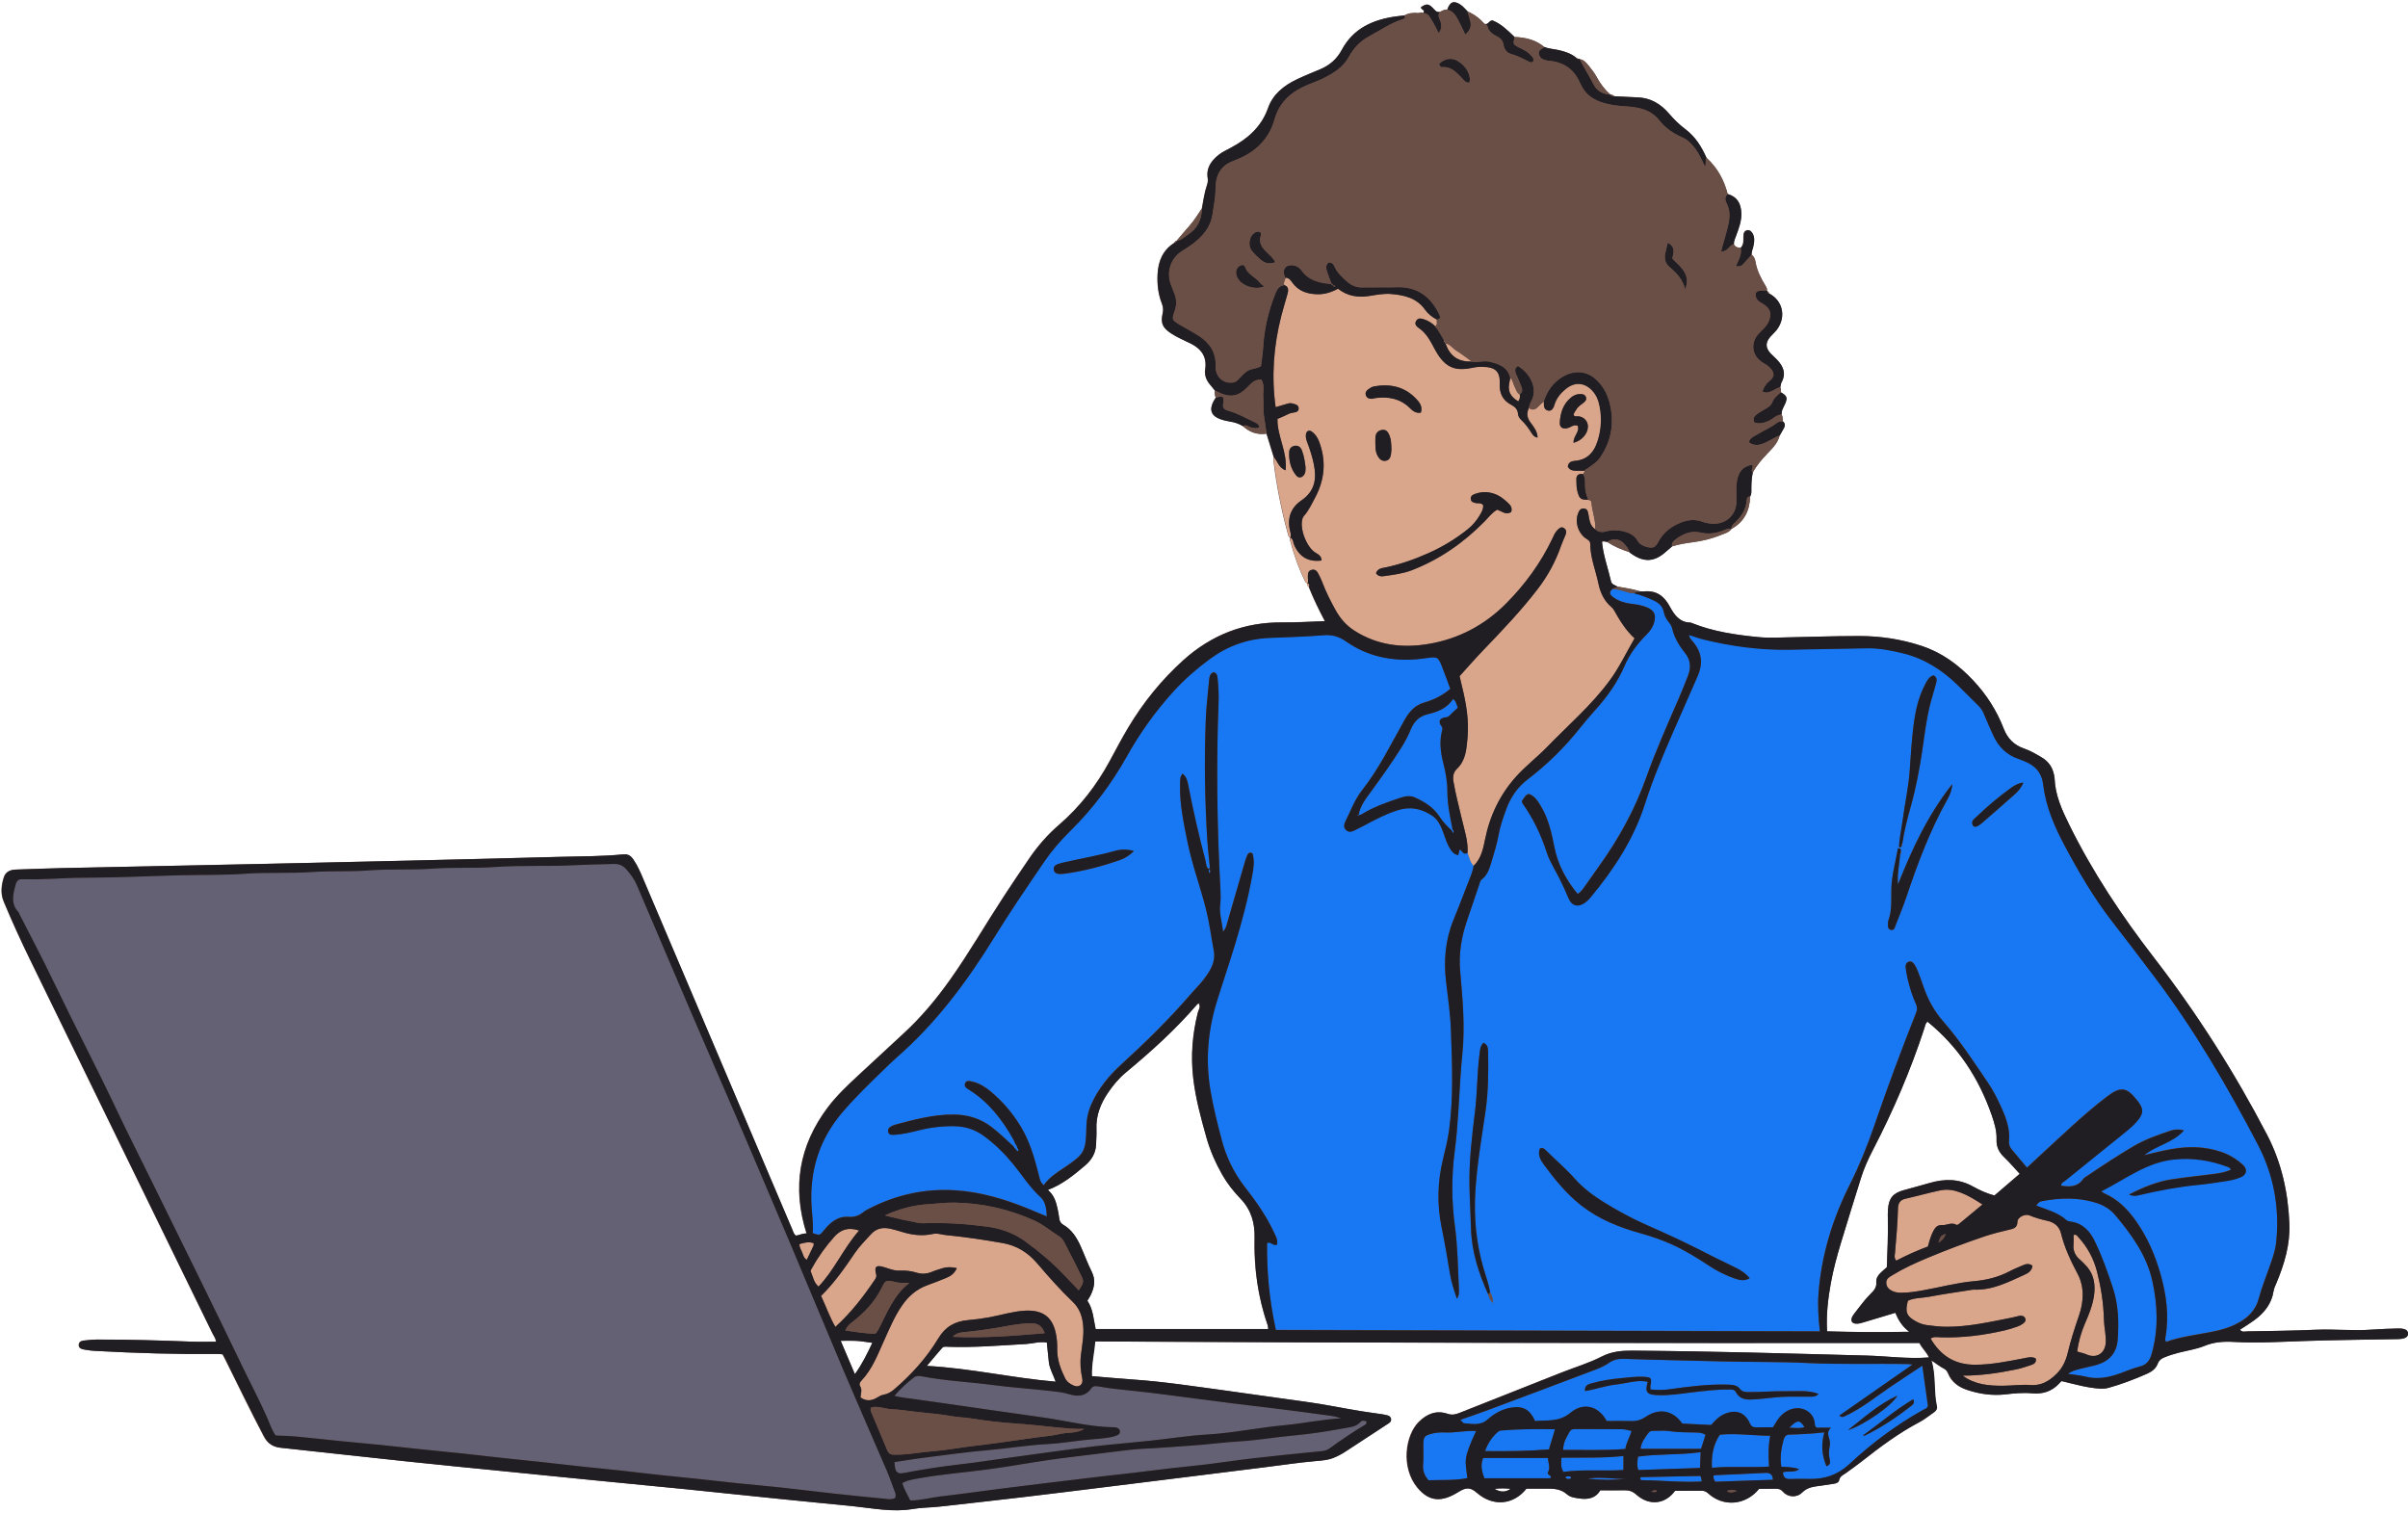 <?xml version="1.0" encoding="UTF-8" standalone="no"?><svg xmlns="http://www.w3.org/2000/svg" xmlns:xlink="http://www.w3.org/1999/xlink" fill="#000000" height="272.9" preserveAspectRatio="xMidYMid meet" version="1" viewBox="-0.3 -0.4 434.4 272.9" width="434.4" zoomAndPan="magnify"><g id="change1_1"><path d="M432.3,239.28c-1.59,0.04-3.17,0.1-4.75,0.21c-3.38,0.25-6.75-0.12-10.13,0.02 c-4.09,0.18-8.18,0.22-12.27,0.29c-0.44,0.01-0.99,0.22-1.36-0.3c0.92-0.6,1.79-1.13,2.61-1.73c1.31-0.97,2.38-2.12,2.99-3.57 c0.22-0.51,0.37-1.07,0.46-1.66c0.08-0.49,0.31-0.97,0.51-1.44c1.43-3.42,2.49-6.92,2.34-10.7c-0.22-5.65-1.41-11.05-4.03-16.08 c-5.85-11.23-12.62-21.88-20.36-31.9c-5.83-7.54-11.09-15.44-15.32-24.02c-1.33-2.69-2.54-5.35-2.65-8.4c-0.01-0.2-0.06-0.4-0.1-0.6 c-0.27-1.39-1.01-2.44-2.23-3.15c-1.01-0.6-2.03-1.21-3.14-1.59c-1.84-0.61-3.04-1.86-3.72-3.62c-1.27-3.28-3.12-6.16-5.54-8.73 c-2.61-2.77-5.57-4.94-9.2-6.16c-3.67-1.22-7.46-1.8-11.31-1.8c-4.91,0-9.82,0.19-14.73,0.28c-1.18,0.02-2.36,0.03-3.53-0.09 c-4.02-0.4-8.02-0.98-11.81-2.49c-0.14-0.06-0.29-0.13-0.44-0.14c-1.94-0.02-2.92-1.51-3.65-2.86c-1.06-1.97-2.43-2.94-4.63-2.76 c-0.25,0.02-0.51,0-0.77-0.01c-1.33-0.44-2.72-0.6-4.09-0.86c-0.4-0.28-1-0.33-1.13-0.93c-0.53-2.38-1.41-4.67-1.63-7.12 c0.11,0.02,0.2-0.02,0.26-0.12c0.22,0.04,0.44,0.08,0.67,0.12c1.24,0.81,2.59,1.39,4,1.83c0.08,0.07,0.15,0.14,0.23,0.2 c2.39,1.72,4.3,1.62,6.44-0.33c0.34-0.31,0.69-0.6,1.04-0.9c1.23-0.37,2.48-0.59,3.74-0.75c1.73-0.22,3.42-0.64,5.03-1.29 c0.69-0.28,1.47-0.45,1.94-1.12c2.31-1.27,3.3-3.3,3.38-5.86c0.29-0.51,0.2-1.08,0.21-1.62c0.01-0.91,0.06-1.8,0.26-2.69 c0.7-1.31,1.66-2.4,2.68-3.47c0.9-0.95,1.85-1.88,2.18-3.22c0.25-0.44,0.52-0.88,0.76-1.33c0.24-0.45,0.23-0.88-0.21-1.23 c0-0.42,0.01-0.84-0.21-1.22c-0.08-0.76,0.38-1.34,0.65-1.99c0.44-1.04,0.28-1.4-0.81-2.02c0.04-0.3,0.09-0.6-0.07-0.89 c0.06-0.3,0.06-0.63,0.2-0.89c0.9-1.64,0.29-2.95-0.86-4.15c-0.35-0.37-0.75-0.7-1.1-1.07c-0.94-1.01-0.96-1.96-0.08-2.99 c0.4-0.46,0.88-0.86,1.24-1.35c1.68-2.27,1.03-5.2-1.42-6.47c-0.05-0.19-0.14-0.35-0.35-0.41l0.01-0.09l-0.08-0.05 c0.07-0.33-0.1-0.59-0.26-0.85c-0.81-1.35-1.53-2.73-1.8-4.32c-0.08-0.48-0.27-0.98-0.71-1.3c-0.05-0.52,0.21-0.98,0.31-1.47 c0.12-0.6,0.25-1.19,0.09-1.8c-0.19-0.76-0.69-1.26-1.2-1.13c-0.62,0.16-0.65,0.69-0.66,1.21c-0.01,0.7,0.07,1.42-0.51,1.97 c-0.51-0.02-0.97-0.14-1.22-0.65c-0.04-0.58,0.22-1.07,0.42-1.59c0.47-1.28,0.96-2.56,0.93-3.96c-0.05-1.92-0.84-3.04-2.46-3.52 c-0.47-1.84-1.24-3.51-2.37-4.96c-0.43-0.56-0.92-1.09-1.46-1.58c-0.88-1.98-2-3.78-3.75-5.11c-1.11-0.83-2.08-1.78-2.98-2.83 c-1.47-1.72-3.29-2.86-5.65-2.95c-1.42-0.05-2.85-0.14-4.27-0.21c-0.17-0.19-0.37-0.29-0.61-0.29c-0.02,0-0.03,0-0.05,0 c-1.05-0.9-1.84-1.98-2.5-3.19c-0.41-0.75-0.95-1.44-1.49-2.1c-0.41-0.49-0.84-1.02-1.57-1.1c-0.06-0.09-0.13-0.12-0.23-0.06 c-0.13-0.06-0.25-0.13-0.38-0.19c-0.87-0.74-1.91-1.08-2.99-1.35c-0.92-0.23-1.9-0.25-2.79-0.61c-1.55-1.29-3.39-1.71-5.35-1.79 c-1.24-1.2-2.47-2.41-3.99-2.99c-0.67,0.01-0.76,0.89-1.42,0.6c-0.87-0.98-1.89-1.74-3.1-2.25c-0.39-0.38-0.73-0.82-1.17-1.13 c-1.25-0.88-1.98-0.62-2.46,0.83c-0.51-0.07-0.92,0.19-1.33,0.42c-0.68,0.14-0.95-0.39-1.34-0.77c-0.75-0.73-1.09-0.73-2.05-0.12 c-0.2,0.47,0.89,0.49,0.37,1.07c-0.22-0.13-0.43-0.13-0.65,0l-0.09-0.06c0,0-0.08,0.07-0.08,0.07c-0.89-0.08-1.77-0.03-2.57,0.43 c-0.51,0.06-1.01,0.12-1.52,0.19c-4.13,0.58-7.68,2.13-9.76,6.01c-0.89,1.66-2.18,2.8-3.9,3.52c-1.41,0.59-2.83,1.16-4.21,1.82 c-2.33,1.11-4.32,2.67-5.2,5.16c-1.23,3.49-3.76,5.63-6.88,7.27c-0.68,0.36-1.39,0.69-1.98,1.15c-0.8,0.62-1.45,1.32-1.81,2.17 c-0.27,0.64-0.36,1.35-0.22,2.17c0.07,0.43-0.02,0.82-0.15,1.2c-0.47,1.36-0.63,2.79-0.91,4.19c-0.7,1.06-1.37,2.15-2.21,3.1 c-0.81,0.91-1.59,1.84-2.38,2.77c-0.2,0.01-0.3,0.13-0.35,0.31c-2.1,1.31-2.93,3.3-3.05,5.67c-0.09,1.8,0.1,3.57,0.76,5.26 c0.23,0.59,0.31,1.15,0.16,1.78c-0.4,1.78-0.04,2.6,1.48,3.62c1.11,0.74,2.34,1.24,3.53,1.83c1.93,0.95,3.01,2.39,2.66,4.65 c-0.17,1.08,0.21,2,0.9,2.82c0.3,0.35,0.58,0.71,0.87,1.06c-0.16,0.45,0.02,0.85,0.14,1.27c-0.14,0.22-0.29,0.42-0.4,0.65 c-0.81,1.56-0.41,2.63,1.26,3.23c0.57,0.21,1.18,0.33,1.78,0.43c0.81,0.13,1.57,0.39,2.27,0.82c1.2,1.11,2.61,1.59,4.24,1.36 c0.43,1.4,0.87,2.8,1.3,4.21c-0.01,0.25-0.05,0.51-0.02,0.76c0.55,4.4,1.38,8.75,2.57,13.03c0.08,0.28,0.1,0.61,0.42,0.76 c-0.02,0.1-0.08,0.2-0.06,0.28c0.69,2.66,1.59,5.24,2.82,7.7c0.06,0.11,0.22,0.18,0.33,0.26c-0.07,0.27,0.03,0.47,0.26,0.63 c0.82,2.08,1.79,4.08,2.9,6.18c-2.66,0.08-5.15,0.25-7.64,0.23c-6.88-0.07-12.8,2.23-17.9,6.82c-3.91,3.53-7.18,7.57-9.88,12.07 c-1.21,2.02-2.3,4.1-3.42,6.17c-2.37,4.36-5.36,8.22-9.12,11.46c-2.03,1.75-3.78,3.75-5.29,5.95c-1.59,2.32-3.16,4.66-4.7,7.01 c-3.25,4.96-6.2,10.11-9.64,14.96c-2.5,3.52-5.23,6.81-8.42,9.73c-2.75,2.53-5.49,5.07-8.22,7.61c-1.95,1.81-3.89,3.65-5.49,5.78 c-5.14,6.87-6.42,14.41-3.78,22.69c-0.66-0.05-1.29,0.3-1.93,0.39c-0.43-0.31-0.5-0.74-0.66-1.11 c-8.95-21.01-17.89-42.03-26.81-63.05c-0.54-1.27-1.06-2.52-1.84-3.68c-0.51-0.76-1.01-1.04-1.87-0.95 c-3.58,0.35-7.18,0.35-10.77,0.43c-0.29,0.01-0.59,0.01-0.88,0.02c-17.64,0.48-35.29,0.87-52.93,1.26 c-12.17,0.27-24.35,0.5-36.52,0.76c-2.81,0.06-5.62,0.18-8.44,0.27c-1.01,0.03-1.84,0.41-2.16,1.4c-0.45,1.43-0.63,2.9-0.03,4.35 c1.49,3.59,3.11,7.12,4.81,10.61c10.94,22.42,21.89,44.83,32.82,67.25c0.26,0.53,0.65,1.03,0.67,1.57c-1.53,0-3.01,0.05-4.49-0.01 c-5.67-0.22-11.35-0.39-17.03-0.37c-0.61,0-1.23,0.06-1.84,0.13c-0.6,0.06-1.38,0.05-1.41,0.85c-0.02,0.71,0.73,0.77,1.26,0.87 c0.6,0.11,1.21,0.17,1.82,0.2c7.31,0.4,14.62,0.62,21.94,0.55c0.3,0,0.6,0.04,0.93,0.06c0.16,0.3,0.3,0.56,0.44,0.83 c2.31,4.67,4.58,9.36,7.01,13.98c0.72,1.36,1.68,1.91,3.08,2.06c7.58,0.81,15.15,1.66,22.72,2.46c5.49,0.58,10.99,1.12,16.48,1.67 c5.7,0.57,11.4,1.15,17.1,1.71c5.6,0.55,11.2,1.08,16.79,1.64c5.65,0.57,11.29,1.17,16.93,1.75c4.43,0.45,8.85,0.87,13.28,1.32 c3.54,0.36,7.05,1.11,10.65,0.49c1.56-0.27,3.16-0.24,4.74-0.42c5.08-0.56,10.16-1.13,15.24-1.73c4.67-0.55,9.34-1.14,14-1.71 c5.33-0.66,10.65-1.32,15.98-1.98c4.61-0.57,9.23-1.15,13.84-1.73c2.94-0.37,5.88-0.81,8.83-1.07c1.12-0.1,2.21-0.16,3.26-0.58 c0.76-0.31,1.48-0.69,2.17-1.14c2.61-1.7,5.2-3.41,7.81-5.11c0.28-0.18,0.46-0.41,0.41-0.75c-0.04-0.34-0.26-0.56-0.57-0.65 c-0.39-0.11-0.8-0.19-1.2-0.25c-1.21-0.18-2.43-0.33-3.64-0.53c-3.33-0.54-6.63-1.24-9.97-1.69c-4.81-0.65-9.61-1.37-14.43-2.02 c-5.57-0.75-11.13-1.61-16.75-2c-2.44-0.17-4.88-0.4-7.41-0.61c-0.09-2.15,0.43-4.18,0.6-6.26c49.62,0.28,99.13,0.3,148.72,0.28 c0.45,0.96,1.31,1.63,1.7,2.61c-3.82,0.3-7.52-0.24-11.24-0.34c-14.07-0.37-28.13-0.78-42.2-0.89c-1.95-0.01-3.76,0.13-5.59,1.07 c-2.26,1.16-4.73,1.9-7.11,2.83c-6.17,2.43-12.35,4.87-18.52,7.33c-0.73,0.29-1.39,0.44-2.19,0.16c-2.01-0.68-3.68,0-5.15,1.45 c-2.42,2.39-3.31,8.2-0.26,11.89c2.21,2.67,4.51,2.54,7.32,0.79c1.38-0.85,2.16-0.96,3.43,0.16c2.86,2.5,6.56,2.18,8.88-0.78 c1.06,0,2.13,0.01,3.2,0c1.49-0.02,2.94-0.06,4.17,1.05c0.57,0.51,1.41,0.6,2.16,0.72c1.55,0.23,2.95-0.01,3.79-1.47 c1.5,0,2.93,0.03,4.36-0.01c0.85-0.02,1.5,0.19,2.18,0.8c2.3,2.05,5.17,1.75,6.95-0.7c1.57,0,3.2,0.01,4.84-0.01 c0.5-0.01,0.84,0.18,1.21,0.52c2.72,2.45,6.73,2.11,9.12-0.88c0.85,0,1.82,0.03,2.79-0.01c0.59-0.02,1.08,0.05,1.51,0.53 c0.88,1.02,2.47,1.15,3.45,0.17c1.02-1.03,2.22-1.07,3.45-1.25c0.76-0.11,1.51-0.24,2.27-0.34c0.43-0.06,0.88-0.23,0.96-0.64 c0.14-0.73,0.73-0.93,1.21-1.28c0.95-0.69,1.92-1.36,2.84-2.09c3.34-2.63,6.74-5.16,10.51-7.15c0.9-0.47,1.69-1.14,2.53-1.72 c0.4-0.28,0.65-0.61,0.53-1.16c-0.59-2.68-0.12-5.48-0.97-8.21c0.81,0.49,1.5,1.09,2.3,1.49c0.4,0.2,0.6,0.53,0.76,0.91 c0.64,1.54,1.89,2.4,3.38,2.91c2.25,0.76,4.59,1.08,6.95,0.81c1.58-0.18,3.16-0.34,4.74-0.19c1.91,0.18,3.53-0.31,4.87-1.72 c0.2-0.21,0.41-0.47,0.52-0.48c2.45,0.58,4.65,1.23,6.96,1.36c0.5,0.03,1.03-0.02,1.52-0.16c2.36-0.66,4.65-1.54,6.9-2.53 c0.88-0.39,1.6-0.93,1.94-1.85c0.22-0.59,0.63-0.87,1.18-1.1c0.86-0.35,1.73-0.62,2.62-0.85c1.53-0.4,3.14-0.62,4.59-1.21 c1.76-0.72,3.5-0.84,5.36-0.73c4.24,0.24,8.49-0.02,12.73-0.17c5.62-0.19,11.25-0.24,16.87-0.34c1.2-0.02,1.8-0.36,1.78-0.99 C434.12,239.57,433.53,239.25,432.3,239.28z M269.3,268.22c1.12-0.13,1.94-0.11,2.94-0.01C271.28,268.85,270.45,268.88,269.3,268.22 z M153.92,247.53c-0.91-2.13-1.71-4.02-2.56-6.02c1.07,0,1.98-0.04,2.87,0.01c0.9,0.06,1.8,0.22,2.84,0.35 C156.17,243.79,155.28,245.63,153.92,247.53z M166.9,246.03c1.04-1.23,1.89-2.26,2.78-3.26c0.26-0.29,0.67-0.2,1.02-0.19 c4.7,0.17,9.38-0.24,14.07-0.49c1.22-0.07,2.41-0.49,3.78-0.27c0.13,1.23,0.23,2.4,0.37,3.55c0.14,1.18,0.76,2.2,1.23,3.51 C182.38,248.22,174.88,246.47,166.9,246.03z M197.34,239.4c-0.37-1.68-0.43-3.55-1.49-5.13c0.01-0.02,0.03-0.05,0.04-0.07 c0.2-0.32,0.39-0.59,0.53-0.89c0.67-1.38,0.97-2.75,0.22-4.25c-0.75-1.51-1.33-3.1-2.02-4.64c-0.7-1.56-1.61-2.98-3.14-3.86 c-0.44-0.26-0.64-0.61-0.7-1.11c-0.06-0.56-0.18-1.11-0.29-1.66c-0.26-1.26-0.59-2.49-1.76-3.5c2.64-1.01,4.66-2.68,6.68-4.38 c1.25-1.06,1.98-2.31,2.02-3.96c0.02-0.87,0.1-1.74,0.06-2.61c-0.11-2.47,0.74-4.61,2.09-6.6c0.92-1.36,1.97-2.62,3.24-3.67 c4.57-3.79,8.96-7.77,12.85-12.29c0.06-0.07,0.17-0.09,0.26-0.14c0,0,0,0,0,0c0.43,0.58-0.03,1.13-0.16,1.65 c-0.97,3.86-1.29,7.74-0.84,11.71c0.42,3.73,1.41,7.32,2.42,10.91c0.66,2.33,1.63,4.51,2.82,6.61c0.92,1.62,2.08,3.07,3.34,4.38 c1.92,2.01,2.56,4.42,2.5,7.01c-0.09,3.83,0.25,7.59,1.08,11.27c0.35,1.53,0.78,3.05,1.3,4.56c0.05,0.14,0.04,0.3,0.08,0.64H197.34z M329.3,239.8c-0.11-1.92-0.01-3.77,0.21-5.6c0.12-1.02,0.28-2.03,0.46-3.04c0.44-2.47,1.1-4.88,1.82-7.28 c1.18-3.91,2.4-7.81,3.61-11.71c0.55-1.76,1.3-3.44,2.15-5.07c3.68-7.09,6.82-14.4,9.3-22c0.12-0.38,0.16-0.81,0.55-1.18 c5.54,4.5,9.27,10.19,11.59,16.85c0.51,1.46,0.94,2.92,0.88,4.48c-0.05,1.25,0.45,2.25,1.37,3.12c0.96,0.91,1.82,1.93,2.81,3 c-1.44,1.23-3.01,2.58-4.56,3.91c-1.41-0.37-2.68-0.95-3.87-1.62c-2.55-1.43-5.15-1.42-7.85-0.63c-1.52,0.45-3.04,0.86-4.57,1.27 c-1.97,0.53-2.74,1.41-2.91,3.41c-0.05,0.61-0.04,1.23-0.03,1.84c0.05,2.86-0.06,5.71-0.19,8.67c-0.26,0.23-0.61,0.53-0.95,0.84 c-0.55,0.5-1.01,1.12-0.95,1.85c0.09,0.96-0.43,1.53-1.01,2.1c-0.38,0.37-0.73,0.77-1.07,1.17c-0.65,0.77-1.24,1.58-1.86,2.37 c-0.19,0.24-0.37,0.5-0.47,0.78c-0.22,0.6,0.05,1,0.69,1.07c0.52,0.05,1.01-0.11,1.5-0.26c1.85-0.57,3.71-1.12,5.65-1.7 c0.54,1.27,1.17,2.4,2.51,3.43C338.97,239.96,334.15,239.95,329.3,239.8z" fill="#6a4f47"/></g><g id="change2_1"><path d="M49.42,258.59c-0.75-1.06-1.1-2.26-1.59-3.37c-1.42-3.18-3.04-6.25-4.55-9.39 c-5.26-10.96-10.68-21.85-16.04-32.76c-2.23-4.54-4.52-9.06-6.69-13.63c-3.59-7.58-7.48-15.01-11.11-22.58 c-1.99-4.15-4.13-8.22-6.23-12.32c-0.07-0.14-0.11-0.3-0.21-0.41c-1.4-1.5-0.95-3.17-0.5-4.88c0.19-0.72,0.51-1.08,1.25-1.03 c0.05,0,0.1,0,0.15,0c3.68,0.11,7.35-0.27,11.03-0.27c5.83,0,11.65-0.3,17.47-0.45c3.83-0.1,7.67,0,11.49-0.27 c4.04-0.29,8.08-0.04,12.1-0.31c3.47-0.24,6.96-0.03,10.42-0.3c3.78-0.29,7.57-0.03,11.34-0.31c3.78-0.28,7.57-0.04,11.34-0.3 c4.7-0.34,9.41-0.07,14.1-0.31c2.4-0.12,4.8-0.16,7.19-0.23c0.94-0.03,1.64,0.21,2.28,0.93c0.79,0.89,1.47,1.79,1.94,2.9 c4.86,11.42,9.72,22.85,14.66,34.23c4.42,10.17,8.75,20.37,13.07,30.58c3.1,7.34,6.14,14.71,9.25,22.04 c2.66,6.25,5.39,12.47,8.07,18.72c0.54,1.27,0.99,2.57,1.48,3.86c0.13,0.34,0.24,0.68,0.06,1.13c-0.66,0.36-1.44,0.18-2.17,0.11 c-2.94-0.27-5.88-0.57-8.82-0.9c-3.29-0.36-6.58-0.77-9.87-1.13c-2.38-0.26-4.77-0.45-7.15-0.7c-2.48-0.26-4.96-0.55-7.44-0.81 c-2.33-0.25-4.67-0.46-7-0.72c-2.38-0.26-4.76-0.55-7.14-0.81c-2.33-0.25-4.67-0.47-7-0.72c-2.48-0.27-4.96-0.56-7.44-0.83 c-2.23-0.24-4.46-0.46-6.69-0.7c-2.48-0.27-4.96-0.56-7.44-0.83c-2.33-0.25-4.67-0.46-7-0.71c-2.58-0.27-5.17-0.57-7.75-0.83 c-2.43-0.25-4.87-0.46-7.31-0.7c-2.69-0.27-5.37-0.58-8.06-0.83C51.75,258.66,50.58,258.64,49.42,258.59z M238.07,254.81 c-2.73-0.38-5.45-0.73-8.18-1.07c-2.83-0.35-5.67-0.67-8.5-1.03c-3.69-0.47-7.37-0.97-11.06-1.44c-2.27-0.29-4.55-0.58-6.83-0.8 c-1.88-0.18-3.75-0.4-5.61-0.72c-0.48-0.08-0.99-0.17-1.37,0.39c-1.03,1.49-2.6,1.43-4.01,0.99c-1-0.32-1.97-0.41-2.97-0.53 c-3.59-0.42-7.21-0.64-10.79-1.12c-4.24-0.56-8.53-0.74-12.74-1.56c-0.5-0.1-1-0.14-1.46,0.22c-1.25,0.95-2.39,2.01-3.5,3.3 c1.23,0.32,2.33,0.41,3.42,0.56c4.04,0.56,8.07,1.15,12.1,1.73c3.83,0.55,7.67,1.1,11.5,1.64c4.18,0.6,8.29,1.68,12.55,1.74 c0.2,0,0.41,0.03,0.6,0.1c0.31,0.11,0.52,0.34,0.52,0.68c0,0.28-0.15,0.5-0.39,0.61c-0.51,0.24-1.05,0.37-1.61,0.46 c-1.26,0.2-2.53,0.27-3.8,0.39c-2.38,0.23-4.75,0.66-7.14,0.78c-3.52,0.18-6.99,0.76-10.5,1.07c-4.11,0.35-8.2,0.94-12.29,1.45 c-1.66,0.21-3.3,0.49-4.94,0.74c0.05,1.74,0.43,2.21,1.63,1.98c3.45-0.66,6.93-1.2,10.42-1.6c2.73-0.31,5.45-0.73,8.18-1.11 c2.67-0.37,5.35-0.74,8.02-1.1c2.68-0.36,5.35-0.74,8.03-1.04c3.29-0.37,6.59-0.64,9.89-0.99c3.39-0.36,6.77-0.91,10.18-1.11 c4.75-0.27,9.39-1.27,14.12-1.7c3.29-0.3,6.54-1.01,10.12-1.23C240.3,255.03,239.18,254.97,238.07,254.81z M245.09,256.2 c-0.46,0.52-1.09,0.76-1.75,0.88c-3.41,0.64-6.83,1.21-10.27,1.51c-3.25,0.29-6.46,0.87-9.72,1.06c-3.05,0.18-6.08,0.61-9.13,0.79 c-2.09,0.13-4.17,0.33-6.26,0.44c-1.42,0.08-2.85,0.12-4.27,0.28c-2.28,0.26-4.55,0.56-6.82,0.84c-2.68,0.34-5.36,0.63-8.03,1.02 c-3.68,0.54-7.34,1.21-11.02,1.7c-4.09,0.55-8.21,0.85-12.27,1.59c-1.03,0.19-2.09,0.3-3.07,0.88c0.34,1.15,0.94,2.09,1.45,3.13 c1.9-0.01,3.68-0.53,5.49-0.74c3.69-0.42,7.37-0.95,11.06-1.42c2.78-0.36,5.56-0.69,8.34-1.03c3.08-0.38,6.17-0.75,9.25-1.11 c2.12-0.25,4.25-0.48,6.38-0.73c2.17-0.26,4.34-0.54,6.52-0.79c2.18-0.25,4.36-0.45,6.53-0.71c2.83-0.35,5.65-0.79,8.48-1.11 c4.1-0.47,8.2-0.87,12.31-1.28c0.48-0.05,0.89-0.21,1.27-0.48c2.07-1.5,4.18-2.94,6.37-4.24c0.17-0.1,0.34-0.23,0.29-0.62 C245.79,255.85,245.42,255.82,245.09,256.2z" fill="#646175"/></g><g id="change3_1"><path d="M290.54,105.9c0.83-0.08,1.58,0.24,2.36,0.43c0.53,0.13,1.05,0.39,1.62,0.29c1.25,0.29,2.44,0.76,3.59,1.32 c0.87,0.42,1.53,1.02,1.72,2.02c0.13,0.66,0.43,1.25,0.85,1.78c0.29,0.36,0.56,0.74,0.67,1.2c0.39,1.69,1.26,3.11,2.33,4.44 c0.99,1.24,1.09,2.61,0.54,4.05c-0.5,1.29-1,2.57-1.55,3.84c-2.09,4.83-4.25,9.63-6.01,14.6c-2.05,5.78-4.99,11.08-8.56,16.05 c-0.78,1.08-1.52,2.18-2.3,3.26c-0.41,0.57-0.76,1.2-1.5,1.67c-2.07-2.53-3.57-5.26-4.19-8.43c-0.51-2.62-1.09-5.21-2.51-7.52 c-0.53-0.87-1.09-1.74-2.12-2.1c-0.7,0.21-0.86,0.86-1.22,1.22c0.02,0.21-0.01,0.34,0.04,0.41c1.95,2.73,3.38,5.71,4.41,8.89 c0.54,1.66,1.5,3.13,2.28,4.68c0.6,1.19,1.15,2.39,1.66,3.62c0.58,1.4,1.74,1.69,2.97,0.81c0.37-0.27,0.71-0.6,1-0.95 c4.24-5.12,7.82-10.58,9.86-17c1.36-4.28,3.12-8.44,4.91-12.56c1.51-3.47,3.02-6.93,4.56-10.39c0.93-2.1,0.79-4.06-0.63-5.92 c-0.33-0.43-0.82-0.77-0.94-1.5c0.93,0.29,1.78,0.62,2.65,0.83c5.03,1.24,10.14,1.92,15.33,1.84c4.76-0.07,9.51-0.19,14.27-0.26 c2.11-0.03,4.16,0.38,6.21,0.87c3.9,0.93,7.14,2.98,9.98,5.74c1.28,1.25,2.53,2.54,3.81,3.78c0.41,0.4,0.7,0.85,0.92,1.38 c0.55,1.32,1.13,2.63,1.72,3.94c0.93,2.05,2.41,3.53,4.58,4.26c0.29,0.1,0.57,0.22,0.86,0.33c1.99,0.77,3.29,1.99,3.57,4.31 c0.47,3.9,2,7.49,3.84,10.94c2.55,4.79,5.28,9.47,8.62,13.77c2.6,3.35,5.18,6.73,7.73,10.12c7.1,9.42,13.03,19.59,18.49,30.01 c2.89,5.51,4,11.45,3.36,17.68c-0.12,1.18-0.46,2.3-0.84,3.42c-0.79,2.32-1.72,4.58-2.37,6.96c-0.4,1.47-1.38,2.74-2.69,3.64 c-1.67,1.14-3.52,1.74-5.51,2.14c-2.84,0.57-5.74,0.88-8.45,1.85c-0.23-0.29-0.17-0.55-0.13-0.8c0.68-3.92,0.17-7.74-0.91-11.52 c-0.96-3.37-2.34-6.53-4.36-9.42c-1.5-2.14-3.25-3.94-5.67-5.01c-0.18-0.08-0.33-0.2-0.64-0.4c4.36-2.2,8.17-5.26,13.17-5.76 c3.33-0.33,6.52,0.16,9.62,1.33c0.23,0.09,0.5,0.15,0.59,0.53c-0.95,0.44-1.98,0.62-3.01,0.75c-2.53,0.33-5.08,0.59-7.6,0.97 c-2.64,0.4-5.09,1.38-7.75,2.75c0.84,0.35,1.35,0.21,1.85,0.1c3.49-0.82,6.99-1.49,10.56-1.84c1.83-0.18,3.65-0.46,5.47-0.75 c0.75-0.12,1.51-0.32,2.21-0.61c1.15-0.46,1.34-1.44,0.43-2.27c-1.14-1.04-2.45-1.83-3.93-2.33c-2.99-1.01-6.02-1.03-9.09-0.47 c-1.6,0.29-3.17,0.67-4.76,1.07c2.15-1.78,5.12-2.17,7.17-4.48c-0.93-0.23-1.7-0.18-2.45,0.07c-2.27,0.77-4.55,1.55-6.63,2.78 c-2.82,1.67-5.56,3.46-8.27,5.3c-0.3,0.2-0.66,0.37-0.85,0.65c-1.01,1.43-2.43,1.44-3.96,1.18c-0.04-0.51,0.42-0.64,0.71-0.88 c3.62-2.93,7.24-5.85,10.87-8.77c0.88-0.71,1.73-1.45,2.42-2.35c0.83-1.09,0.83-1.82,0.06-2.93c-0.12-0.17-0.24-0.33-0.37-0.49 c-1.85-2.37-2.95-2.52-5.37-0.69c-4.37,3.32-8.28,7.16-12.32,10.85c-0.72,0.65-1.42,1.32-2.16,2.01c-0.93-1.11-1.81-2.15-2.69-3.2 c-0.37-0.44-0.62-0.93-0.56-1.54c0.23-2.28-0.56-4.33-1.48-6.34c-0.68-1.49-1.43-2.95-2.35-4.3c-2.56-3.77-5.04-7.59-8.05-11.02 c-1.61-1.84-2.74-3.92-3.53-6.21c-0.33-0.97-0.68-1.93-1.05-2.88c-0.17-0.43-0.37-0.84-0.63-1.22c-0.23-0.35-0.58-0.61-1.04-0.42 c-0.44,0.19-0.56,0.59-0.51,1.02c0.08,0.66,0.18,1.32,0.34,1.96c0.38,1.59,0.85,3.16,1.53,4.65c0.26,0.56,0.23,1.03,0,1.6 c-2.63,6.66-5.14,13.36-7.46,20.13c-1.27,3.72-2.75,7.37-4.52,10.9c-3.08,6.14-5.07,12.61-5.6,19.48c-0.17,2.25-0.04,4.49,0.24,6.93 c-32.72-0.08-65.38-0.16-98.14-0.25c-1.16-5.23-1.66-10.44-1.59-15.71c0.7-0.28,1.11,0.6,1.78,0.31c0.22-0.85-0.23-1.55-0.57-2.28 c-1.36-2.95-3.24-5.56-5.21-8.11c-1.97-2.54-3.35-5.35-4.17-8.46c-0.77-2.92-1.5-5.84-2.02-8.82c-0.95-5.51-0.51-10.91,1.14-16.23 c1.08-3.47,2.25-6.9,3.3-10.37c1.25-4.11,2.35-8.26,3.1-12.5c0.23-1.29,0.42-2.6,0-3.85c-0.55-0.24-0.78,0.05-0.93,0.38 c-0.2,0.47-0.36,0.96-0.5,1.45c-1.03,3.54-2.04,7.07-3.07,10.61c-0.15,0.51-0.22,1.07-0.8,1.72c-0.18-1.82-0.7-3.3-0.51-4.9 c0.1-0.86,0.09-1.74,0.05-2.61c-0.61-11.3-0.78-22.6-0.34-33.91c0.05-1.38-0.03-2.76-0.16-4.14c-0.05-0.5-0.04-1.05-0.73-1.27 c-0.73,0.27-0.77,0.98-0.83,1.61c-0.22,2.34-0.5,4.68-0.59,7.03c-0.28,7.37-0.17,14.73,0.31,22.09c0.09,1.33,0.25,2.65,0.38,3.97 c0.03,0.3,0.12,0.61-0.13,0.87l0.02-0.01c-0.56-0.34-0.48-0.97-0.61-1.48c-1.17-4.45-2.21-8.93-3.08-13.45 c-0.16-0.82-0.27-1.7-1.08-2.3c-0.51,0.63-0.42,1.31-0.44,1.95c-0.09,3.51,0.64,6.91,1.33,10.32c0.84,4.17,2.34,8.15,3.37,12.27 c0.61,2.44,0.92,4.92,1.38,7.38c0.39,2.09-0.65,3.66-1.81,5.18c-0.71,0.93-1.56,1.75-2.33,2.65c-3.91,4.54-8.18,8.73-12.61,12.76 c-2.18,1.98-4,4.23-5.25,6.92c-0.63,1.36-0.95,2.79-0.98,4.3c-0.1,4.48-0.32,4.88-4.05,7.38c-1.31,0.88-2.65,1.72-3.64,3.12 c-0.69-0.53-0.75-1.25-0.92-1.91c-0.77-3.03-1.62-6.01-3.27-8.72c-1.48-2.43-3.3-4.55-5.49-6.35c-0.96-0.78-2-1.42-3.23-1.7 c-0.52-0.12-1.07-0.28-1.3,0.36c-0.19,0.54,0.28,0.83,0.67,1.07c3.58,2.22,6.06,5.43,8.08,9.05c0.15,0.26,0.24,0.56,0.37,0.84 c-0.11,0.13-0.22,0.27-0.33,0.4c-1.29-1.16-2.51-2.39-3.9-3.45c-2.07-1.6-4.38-2.31-6.98-2.32c-3.63-0.01-7.08,0.91-10.53,1.84 c-0.15,0.04-0.29,0.11-0.43,0.17c-0.5,0.22-0.95,0.53-0.79,1.14c0.15,0.57,0.68,0.53,1.14,0.5c1.49-0.1,2.93-0.44,4.37-0.8 c2.09-0.53,4.21-0.78,6.38-0.75c1.96,0.03,3.7,0.57,5.3,1.72c2.01,1.45,3.74,3.16,5.31,5.07c1.66,2.01,3.03,4.25,4.98,6.02 c0.79,0.72,1.07,1.86,1.12,3.47c-1.25-0.52-2.46-1.03-3.67-1.52c-4.14-1.67-8.39-2.92-12.88-3.19c-5.5-0.34-10.66,0.82-15.54,3.33 c-0.32,0.16-0.65,0.33-0.92,0.55c-0.81,0.67-1.65,0.99-2.77,0.91c-1.97-0.14-3.33,1.06-4.49,2.51c-0.69,0.87-0.72,0.85-1.96,0.43 c0.14-1.61-0.11-3.23-0.21-4.86c-0.37-6.36,1.38-12.03,5.53-16.9c2.32-2.73,4.9-5.22,7.47-7.71c0.77-0.75,1.53-1.51,2.34-2.21 c7.14-6.22,12.7-13.71,17.64-21.71c2.85-4.61,5.91-9.09,8.96-13.57c1.38-2.04,2.99-3.89,4.75-5.62c4.08-4.01,7.45-8.54,10.24-13.53 c2.36-4.21,5.16-8.11,8.41-11.68c1.97-2.17,4.17-4.06,6.52-5.8c3.19-2.35,6.73-3.62,10.67-3.8c3.27-0.15,6.55-0.21,9.81-0.49 c1.62-0.14,2.84,0.24,4.18,1.18c3.79,2.65,8.1,3.53,12.69,3.15c0.66-0.05,1.32-0.15,1.98-0.24c1.64-0.22,1.85-0.14,2.45,1.33 c0.57,1.42,1.08,2.86,1.6,4.25c-1.42,1.21-2.96,1.98-4.65,2.46c-1.68,0.48-2.72,1.6-3.58,3.11c-2.44,4.31-4.59,8.79-7.68,12.71 c-1.32,1.68-2.07,3.75-3.03,5.67c-0.26,0.52-0.36,1.09,0.15,1.55c0.44,0.4,0.94,0.31,1.43,0.08c0.6-0.29,1.19-0.58,1.78-0.9 c1.98-1.06,3.96-2.12,6.12-2.79c2.23-0.7,4.25-0.28,6.13,0.96c1.12,0.74,1.65,1.93,2.08,3.14c0.34,0.96,0.64,1.94,1.18,2.82 c0.35,0.57,0.75,1.07,1.5,1.2c0.09-0.34,0.16-0.63,0.23-0.93c0.05-0.09,0.13-0.09,0.22,0.01c0.34,0.35,0.58,0.92,1.23,0.5 c0.31,0.81,0.44,1.7,1.1,2.35c-0.2,1.28-0.76,2.43-1.22,3.62c-0.79,2.05-1.57,4.11-2.41,6.14c-1.48,3.6-1.79,7.32-1.34,11.15 c0.35,2.95,0.78,5.9,0.88,8.86c0.21,6.03,0.48,12.08-0.36,18.08c-0.24,1.72-0.67,3.41-1.08,5.1c-0.99,4.09-1.09,8.19-0.24,12.32 c0.58,2.8,1.06,5.63,1.52,8.45c0.24,1.47,0.72,2.85,1.24,4.4c0.44-0.67,0.38-1.29,0.35-1.86c-0.19-3.73-0.21-7.46-0.71-11.17 c-0.62-4.54-0.64-9.07-0.04-13.62c0.59-4.52,0.74-9.07,1.05-13.62c0.09-1.33,0.19-2.65,0.33-3.98c0.5-4.97,0.03-9.92-0.4-14.86 c-0.27-3.08,0.2-6.02,1.16-8.91c0.74-2.23,1.52-4.45,2.27-6.68c0.11-0.34,0.15-0.71,0.46-0.95c1-0.77,1.37-1.9,1.71-3.02 c0.48-1.61,1-3.22,1.3-4.89c0.3-1.67,0.85-3.27,1.44-4.85c0.78-2.11,2.03-3.91,3.82-5.28c3.51-2.69,6.65-5.75,9.4-9.22 c0.89-1.12,1.82-2.21,2.78-3.28c2.17-2.41,4.03-5,5.32-8.01c0.93-2.18,2.38-4.06,4.05-5.73c0.63-0.63,1.1-1.35,1.31-2.21 c0.32-1.33-0.02-2.02-1.27-2.58c-0.95-0.42-1.96-0.55-2.98-0.68c-1.14-0.14-2.2-0.49-3.13-1.15 C290.2,107,289.85,106.51,290.54,105.9z M269.06,234.68c0.09,0.04-0.04,0.25,0.16,0.22c-0.06-0.07-0.12-0.13-0.18-0.2 c0.01-0.69-0.18-1.34-0.52-1.93c-0.25-1.47-0.76-2.86-1.18-4.28c-1.34-4.56-1.78-9.18-1.49-13.94c0.3-4.86,1.13-9.64,1.83-14.44 c0.52-3.56,0.53-7.13,0.47-10.71c-0.01-0.65-0.04-1.32-0.84-1.66c-0.61,0.63-0.63,1.41-0.72,2.15c-0.43,3.4-0.38,6.83-0.8,10.24 c-0.55,4.46-1.08,8.92-1,13.44c0.05,2.56,0.21,5.1,0.28,7.66c0.11,4.22,1.4,8.12,3.11,11.92 C268.33,233.75,268.57,234.29,269.06,234.68z M342.87,151.81c0.33-2.25,0.9-4.46,1.51-6.64c0.94-3.35,1.59-6.75,2.1-10.19 c0.41-2.83,0.74-5.67,1.45-8.45c0.29-1.14,0.67-2.25,0.96-3.39c0.14-0.56,0.43-1.2-0.35-1.7c-0.79,0.2-1.15,0.88-1.5,1.55 c-1.27,2.38-1.83,4.97-2.15,7.62c-0.3,2.54-0.5,5.08-0.65,7.63c-0.19,3.27-0.94,6.47-1.36,9.71c-0.19,1.5-0.56,2.99-0.59,4.49 c0.34,0.08,0.46-0.04,0.48-0.28C342.9,152.07,342.95,151.96,342.87,151.81z M342.49,153.73c0.18-0.16,0.21-0.34,0.11-0.56 c0.06-0.28,0.03-0.5-0.52-0.53c-0.41,2.46-1.15,4.89-1.19,7.44c-0.03,1.89,0.13,3.79-0.54,5.61c-0.07,0.19-0.07,0.4-0.07,0.61 c-0.01,0.47-0.03,0.98,0.58,1.08c0.56,0.09,0.63-0.4,0.77-0.77c0.66-1.72,1.38-3.41,1.96-5.15c2.03-6.06,4.27-12.03,7.4-17.62 c0.47-0.83,0.84-1.74,0.88-2.76c-4.31,5.45-7.25,11.65-9.78,18.11C341.91,157.31,342.36,155.53,342.49,153.73z M277.47,206.81 c-0.41,1.12,0.13,2.09,0.75,2.93c1.98,2.67,4.06,5.25,6.71,7.33c3.2,2.51,6.89,3.98,10.75,5.05c1.93,0.54,3.8,1.18,5.62,2 c2.44,1.09,4.68,2.51,6.9,3.97c1.38,0.9,2.85,1.61,4.39,2.16c0.88,0.31,1.8,0.54,2.74-0.04c-0.76-0.94-1.67-1.48-2.64-1.95 c-2.25-1.09-4.49-2.2-6.72-3.34c-3.05-1.55-6.17-2.96-9.29-4.34c-2.71-1.2-5.32-2.62-7.83-4.19c-1.86-1.17-3.62-2.5-5.09-4.16 c-1.56-1.77-3.37-3.28-5.03-4.94C278.4,206.96,278.1,206.55,277.47,206.81z M204.26,153.15c-1.23-0.36-2.36-0.33-3.44-0.02 c-2.99,0.84-6.06,1.37-9.08,2.05c-0.4,0.09-0.79,0.19-1.18,0.32c-0.47,0.16-0.83,0.45-0.76,1c0.09,0.64,0.58,0.78,1.12,0.79 c0.3,0,0.61-0.02,0.91-0.06c3.39-0.47,6.69-1.33,9.91-2.46C202.67,154.45,203.49,153.94,204.26,153.15z M364.72,140.79 c-0.9,0.09-1.6,0.51-2.25,0.97c-2.19,1.58-4.26,3.33-6.21,5.2c-0.41,0.39-1.05,0.79-0.68,1.52c0.24,0.48,0.79,0.36,1.68-0.4 c1.97-1.7,3.92-3.41,5.86-5.14C363.77,142.36,364.35,141.72,364.72,140.79z M308.39,256.7c-1.8-0.08-3.53-0.16-5.22-0.24 c-1.64-2.36-4.12-2.87-6.55-1.24c-0.86,0.58-1.69,0.83-2.7,0.79c-1.48-0.06-2.96-0.01-4.39-0.01c-1.39-2.65-4.14-3.49-6.53-1.49 c-2.07,1.73-4.22,1.28-6.39,1.5c-0.89-2.06-2.14-2.76-4.25-2.44c-1.67,0.26-3.09,1.06-4.33,2.17c-1.27,1.13-2.76,0.78-4.21,0.66 c-0.19-0.02-0.36-0.32-0.68-0.62c1.73-0.61,3.34-1.14,4.93-1.74c6.53-2.44,13.06-4.89,19.59-7.37c0.81-0.31,1.62-0.68,2.31-1.18 c0.85-0.61,1.73-0.75,2.73-0.71c5.77,0.2,11.54,0.29,17.3,0.45c5.26,0.15,10.53,0.04,15.78,0.3c6.03,0.29,12.06,0.07,18.08,0.19 c0.19,0,0.38,0.03,0.86,0.08c-4.52,3.15-8.82,6.16-13.22,9.22c0.52,0.43,0.8,0.2,1.1,0.06c2.94-1.37,5.44-3.42,8.1-5.23 c1.85-1.26,3.73-2.48,5.78-3.84c0.36,2.57,0.69,4.95,1.01,7.25c-0.14,0.5-0.55,0.56-0.85,0.72c-4.84,2.7-9.26,6.01-13.3,9.77 c-2.16,2.02-4.52,2.77-7.32,2.7c-1.13-0.02-2.25-0.04-3.38,0.01c-0.82,0.04-1.25-0.27-1.31-1.19c0.9-0.36,2.01,0.12,2.93-0.58 c-1.07-0.39-2.14-0.37-3.22-0.44c-0.28-1.77-0.01-3.36,0.43-4.95c0.15-0.53,0.5-0.84,0.96-0.85c2.08-0.05,4.15-0.15,6.37-0.41 c-0.61,2.2-0.44,4.17,0.39,6.12c0.78-0.29,0.68-0.82,0.58-1.22c-0.19-0.82-0.18-1.6,0-2.41c0.08-0.38,0.05-0.83-0.06-1.21 c-0.21-0.75-0.5-1.46,0.3-2.12c-0.9,0-1.8,0-2.56,0c-0.35-0.19-0.36-0.4-0.36-0.6c-0.11-2.42-2.72-3.7-5.05-2.39 c-0.73,0.41-1.29,1-1.75,1.69c-0.25,0.38-0.48,0.78-0.76,1.23c-1.01,0-2.03-0.02-3.05,0.01c-0.58,0.01-0.88-0.21-1.14-0.77 c-0.87-1.92-2.45-2.48-4.42-1.7C309.85,255.08,309.09,255.9,308.39,256.7z M327.76,251.09c-1.94-0.74-3.96-0.44-5.9-0.48 c-2.29-0.05-4.59,0.18-6.88,0.15c-0.52-0.01-1.03-0.09-1.37-0.54c-0.56-0.75-1.35-0.77-2.2-0.8c-3.59-0.12-7.12,0.36-10.66,0.85 c-1.1,0.15-2.19,0.13-3.29,0.02c-0.02-0.3-0.07-0.46-0.04-0.6c0.31-1.5,0.18-1.62-1.34-1.69c-1.28-0.06-2.55,0.13-3.81,0.24 c-1.82,0.16-3.64,0.43-5.41,0.93c-0.6,0.17-1.31,0.33-1.23,1.41c1.96-0.32,3.76-0.99,5.66-1.19c1.88-0.2,3.72-0.9,5.67-0.49 c-0.56,1.8-0.19,2.32,1.58,2.4c0.05,0,0.1,0,0.15,0c2.05,0.12,4.07-0.23,6.09-0.47c2.27-0.26,4.55-0.57,6.84-0.53 c0.46,0.01,0.96-0.05,1.22,0.44c0.8,1.54,2.22,1.42,3.59,1.32c1.62-0.11,3.23-0.36,4.85-0.44c1.58-0.08,3.16,0,4.75-0.03 C326.63,251.6,327.27,251.68,327.76,251.09z M333.06,257.63c2.94-0.93,8.01-4.48,8.92-6.23 C338.56,252.97,335.91,255.43,333.06,257.63z M335.82,258.55c0.16,0.05,0.22,0.09,0.26,0.08c3.06-1.5,5.89-3.38,8.55-5.5 c0.27-0.22,0.49-0.48,0.22-1.08C341.61,253.97,338.84,256.37,335.82,258.55z M372.49,219.75c0.2,0.19,0.57,0.22,0.87,0.27 c2.14,0.34,3.36,1.73,4.25,3.58c1.32,2.72,2.32,5.56,3.26,8.43c0.99,3.02,1.08,6.13,0.85,9.26c-0.17,2.37-1.48,3.85-3.71,4.54 c-0.78,0.24-1.59,0.36-2.38,0.58c-0.9,0.25-1.86,0.33-2.89,1.06c1.24,0.19,2.24,0.27,3.2,0.51c2.19,0.55,4.25,0.13,6.3-0.63 c1.15-0.43,2.29-0.9,3.47-1.2c1.27-0.32,1.82-1.13,2.15-2.31c1.23-4.34,1.08-8.69,0.13-13.05c-1.03-4.7-3.76-8.46-6.78-12.03 c-0.97-1.15-2.3-1.85-3.76-2.26c-3.12-0.89-6.26-0.79-9.41-0.18c-0.44,0.08-0.71,0.38-1.01,0.81 C369.01,217.88,370.97,218.36,372.49,219.75z M244.78,146.57c0.27,0.17,0.48,0,0.69-0.13c2.14-1.3,4.5-2.11,6.86-2.9 c0.88-0.3,1.77-0.45,2.67-0.04c1.73,0.8,3.31,1.77,4.38,3.42c0.61,0.94,1.37,1.76,2.2,2.51c0.06-0.05,0.11-0.09,0.17-0.14 c-0.43-2.25-0.94-4.5-0.94-6.8c0-1.75-0.29-3.46-0.72-5.14c-0.5-1.96-0.76-3.9-0.25-5.9c0.07-0.26,0.16-0.5-0.09-0.82 c-0.61-0.76-0.39-1.39,0.5-1.57c0.35-0.07,0.66-0.02,0.94-0.34c0.47-0.52,1.01-0.97,1.51-1.44c-0.29-0.62-0.3-1.2-0.87-1.56 c-1.1,1.67-2.78,2.32-4.53,2.73c-1.56,0.37-2.48,1.27-3.07,2.69c-0.48,1.18-1.08,2.31-1.76,3.39c-1.74,2.77-3.64,5.42-5.57,8.06 c-0.89,1.22-1.83,2.44-2.1,4L244.78,146.57z M260.55,258.05c-0.79-0.03-1.61-0.03-2.42,0.18c-1.43,0.37-1.64,0.51-1.67,1.99 c-0.02,1.17,0.08,2.36-0.03,3.52c-0.11,1.16,0.21,2.09,0.99,2.93c2.35-0.09,4.69,0.08,6.99-0.39c-0.32-3.21-0.86-3.21,1.6-8.5 C264.07,257.67,262.33,258.11,260.55,258.05z M318.84,264.2c-0.13-1.9-0.16-3.7,0.21-5.56c-3.13-0.02-6.11-0.49-9.1-0.19 c-1.19,1.8-1.54,3.76-1.42,5.98C312.03,264.1,315.38,264.44,318.84,264.2z M279.39,266.31c0.39-0.67-0.77-0.49-0.42-1.13 c0.45-0.81,0.02-1.65-0.02-2.53c-3.93,0-7.8,0-11.69,0c-0.53,1.26-0.25,2.41,0.21,3.66C271.49,266.31,275.47,266.31,279.39,266.31z M270.59,257.68c-0.2,0.02-0.43,0.04-0.57,0.16c-1.13,0.94-1.91,2.11-2.43,3.56c3.97,0.05,7.72,0,11.53-0.3 c0.35-1.15,0.7-2.3,1.1-3.64C276.88,257.42,273.73,257.41,270.59,257.68z M292.37,257.46c-2.8-0.03-5.61-0.01-8.41-0.02 c-0.42,0-0.82,0-1.07,0.42c-0.59,0.99-1.19,1.99-1.21,3.34c3.77-0.03,7.47,0.13,11.23-0.18c0.18-1.16,0.8-2.12,1.13-3.25 C293.45,257.66,292.91,257.47,292.37,257.46z M305.82,258.06c-1.68-0.05-3.36,0-5.03-0.27c-0.9-0.14-1.84-0.02-2.76-0.04 c-0.38-0.01-0.71,0.05-0.95,0.37c-0.66,0.88-1.31,1.76-1.44,2.89c3.69,0,7.29,0,10.93,0c0.26-0.83,0.52-1.65,0.8-2.54 C306.83,258.12,306.33,258.07,305.82,258.06z M295.19,262.41c-0.12,0.84-0.24,1.58,0.05,2.42c3.71-0.13,7.36-0.25,11.13-0.38 c0.04-0.94,0.08-1.78,0.13-2.86C302.66,262.14,298.91,261.86,295.19,262.41z M281.75,265.16c3.63-0.5,7.24-0.1,10.81-0.34 c0-0.87,0-1.61,0-2.53c-3.74,0.41-7.4,0.26-11.2,0.31C281.34,263.58,281.2,264.38,281.75,265.16z M319.53,266.58 c-0.03-1-0.53-1.28-1.4-1.24c-3,0.16-6,0.28-9,0.41c-0.1,0-0.2,0.05-0.3,0.08c-0.12,0.38,0.07,0.68,0.28,1.1 C312.65,266.81,316.09,266.7,319.53,266.58z M306.41,265.89c-3.65,0.07-7.25,0.14-10.77,0.22c-0.11,0.43,0.08,0.54,0.19,0.54 c3.6,0.05,7.19,0.45,10.88,0.24C306.59,266.47,306.64,266.11,306.41,265.89z M325.23,257.09c-0.84-1.37-1.28-1.37-2.75,0.09 C323.55,257.22,324.38,257.35,325.23,257.09z M286.08,266.38c2.31,0.26,4.63,0.27,6.93,0.06 C290.69,266.44,288.39,266.01,286.08,266.38z M282.64,265.97c-0.2,0.02-0.51-0.1-0.5,0.3c0.32,0.2,0.64,0.25,1.02,0.01 C283.03,265.92,282.81,265.96,282.64,265.97z M217.79,156.4c-0.1,0.26-0.04,0.49,0.12,0.77c0.12-0.33,0.25-0.6-0.14-0.75 C217.77,156.41,217.79,156.4,217.79,156.4z M182.92,206.91c0.09,0.16,0.17,0.33,0.47,0.38c0.01-0.24,0.03-0.45-0.2-0.61 C183.1,206.76,183.01,206.84,182.92,206.91z M183.19,206.68c-0.02-0.25-0.09-0.48-0.3-0.63c-0.11,0.13-0.22,0.27-0.33,0.4 c0.04,0.22,0.2,0.35,0.37,0.47C183.01,206.84,183.1,206.76,183.19,206.68z M261.58,149.43c0.08,0.15,0.15,0.31,0.24,0.5 c0.21-0.29,0.15-0.48-0.07-0.64C261.69,149.34,261.63,149.38,261.58,149.43z M244.81,146.59c-0.12-0.03-0.19,0.01-0.19,0.14 c0,0.02,0.09,0.06,0.12,0.05c0.13-0.04,0.15-0.11,0.04-0.21C244.78,146.57,244.81,146.59,244.81,146.59z" fill="#1877f2"/></g><g id="change4_1"><path d="M285.63,84.54c-0.1,0.2-0.21,0.4-0.31,0.6c-0.79-0.11-1.28,0.14-1.24,1.04c0.03,0.75,0.01,1.5,0.23,2.24 c0.36,1.2,0.56,1.35,1.94,1.36c0.25,0.06,0.53,0.13,0.55,0.42c0.12,1.65,0.77,3.22,0.71,4.9c-0.99-0.62-1.06-1.69-1.25-2.68 c-0.1-0.53-0.18-1.05-0.84-1.09c-0.63-0.04-0.86,0.43-1.05,0.94c-0.56,1.5-0.01,3.39,1.32,4.39c0.4,0.3,0.9,0.45,0.9,1.11 c0.01,2.44,0.96,4.68,1.45,7.03c0.35,1.7,1.03,3.2,2.39,4.34c0.19,0.16,0.35,0.37,0.47,0.59c1.02,1.81,2.1,3.59,3.68,5.03 c-1.52,2.61-2.77,5.3-4.55,7.69c-3.27,4.42-7.43,8-11.23,11.91c-1.78,1.83-3.83,3.4-5.54,5.29c-2.94,3.24-4.79,7.1-5.65,11.39 c-0.35,1.76-0.72,3.46-2.06,4.77c-0.66-0.64-0.79-1.54-1.1-2.35c0.12-2.13-0.59-4.13-1.05-6.16c-0.52-2.24-1.12-4.45-1.5-6.72 c-0.16-0.94,0.04-1.72,0.6-2.25c1.62-1.52,1.73-3.5,1.93-5.49c0.32-3.25-0.24-6.41-1.02-9.55c-0.14-0.54-0.26-1.09-0.4-1.71 c1.42-1.57,2.83-3.18,4.31-4.73c3.4-3.54,6.79-7.09,9.78-10.99c1.81-2.37,3.23-4.96,4.21-7.79c0.23-0.67,0.55-1.32,0.81-1.98 c0.19-0.47,0.17-0.93-0.29-1.23c-0.51-0.32-0.86,0.05-1.19,0.38c-0.44,0.45-0.66,1.03-0.92,1.58c-2.1,4.38-4.92,8.24-8.33,11.67 c-3.87,3.89-8.53,6.35-13.91,7.27c-4.7,0.8-9.25,0.28-13.41-2.36c-1.53-0.97-2.63-2.27-3.47-3.8c-0.86-1.57-1.68-3.16-2.31-4.84 c-0.18-0.48-0.4-0.94-0.63-1.4c-0.28-0.56-0.58-1.17-1.36-0.95c-0.7,0.19-0.65,0.82-0.66,1.39c0,0.35,0.1,0.71-0.05,1.06 c-0.12-0.09-0.28-0.15-0.34-0.26c-1.23-2.46-2.14-5.04-2.82-7.7c-0.02-0.09,0.04-0.19,0.07-0.29c0.55,0.26,0.48,0.85,0.67,1.29 c0.96,2.2,2.58,3.15,4.95,2.84c0.02-0.73-0.48-1.06-1.02-1.37c-1.69-0.97-3.03-4.51-2.38-6.29c0.05-0.14,0.14-0.28,0.24-0.39 c0.85-0.97,1.39-2.15,1.99-3.27c1.76-3.27,2.06-6.69,0.71-10.19c-0.26-0.67-0.65-1.28-1.25-1.72c-0.52-0.38-1.01-0.16-1.1,0.48 c-0.08,0.52,0.08,1.01,0.26,1.49c0.49,1.29,0.91,2.6,1.18,3.96c0.52,2.58,0.17,4.81-2.25,6.46c-1.9,1.29-2.62,3.2-2.05,5.51 c0.1,0.4,0.21,0.79,0.05,1.2c-0.33-0.15-0.35-0.49-0.43-0.77c-1.19-4.28-2.02-8.62-2.57-13.03c-0.03-0.25,0.01-0.5,0.02-0.76 c0.65,0.79,0.89,1.93,2.1,2.4c0.38-3.3-1.53-6.16-1.46-9.28c0.51-0.21,0.93-0.38,1.34-0.58c0.46-0.22,0.89-0.47,1.42-0.54 c0.49-0.06,1.12-0.15,1.06-0.84c-0.05-0.62-0.67-0.69-1.15-0.83c-0.35-0.1-0.71-0.01-1.05,0.1c-0.62,0.19-1.25,0.37-1.95,0.58 c-0.78-5.6-0.36-11.04,1.01-16.43c0.34-1.33,0.75-2.65,1.12-3.97c0.19-0.68,0.27-1.33-0.59-1.64c-0.13-0.49,0.18-0.89,0.26-1.33 c0.66,0,0.97,0.49,1.3,0.94c1.05,1.43,2.51,1.95,4.24,2.04c1.43,0.07,2.7-0.32,3.95-1c1.75,1.4,3.7,1.64,5.8,1.29 c1.25-0.21,2.5-0.44,3.79-0.33c2.4,0.2,4.62,0.71,6.13,2.85c0.53,0.75,1.27,1.31,2.09,1.75c-0.03,0.43,0.18,0.91-0.29,1.23 c-0.59-0.58-1.26-1.02-2.06-1.27c-0.51-0.16-1.02-0.29-1.37,0.25c-0.38,0.58,0,1,0.42,1.29c1.37,0.93,2.08,2.27,2.84,3.71 c1.84,3.49,3.66,4.18,6.95,3.48c0.61-0.13,1.21-0.18,1.83-0.16c2.32,0.07,3.12,0.88,3.02,3.17c-0.07,1.66,0.6,2.91,2.03,3.66 c0.75,0.4,1.2,0.83,1.27,1.7c0.03,0.4,0.27,0.78,0.58,1.06c0.76,0.7,1.34,1.53,1.89,2.4c0.21,0.34,0.46,0.68,1.05,0.78 c-0.03-1.13-0.7-1.94-1.27-2.71c-0.66-0.88-0.75-1.71-0.28-2.65c0.58,0.41,1.1,0.39,1.61-0.16c0.34-0.37,0.74-0.68,1.11-1.02 c0.01,0.25,0.02,0.51,0.03,0.76c0.03,0.53,0.33,0.87,0.84,0.93c0.47,0.05,0.73-0.3,0.91-0.69c0.09-0.18,0.12-0.39,0.19-0.58 c0.39-1.09,1.11-1.95,2-2.66c1.65-1.34,3.48-1.16,4.88,0.44c0.48,0.55,0.81,1.18,1.01,1.87c0.57,2.06,0.59,4.15,0.09,6.2 c-0.57,2.36-1.65,4.3-4.48,4.49c-0.54,0.04-1.09,0.31-1.14,1.03c0.34,0.65,0.93,0.74,1.56,0.74 C284.61,84.54,285.12,84.54,285.63,84.54z M247.92,103c0.46,0.71,1.11,0.6,1.69,0.52c1.61-0.23,3.23-0.44,4.77-1.03 c5.03-1.94,9.34-4.96,13.11-8.78c0.74-0.75,1.38-1.62,2.29-2.14c0.86,0.26,1.56,1.03,2.53,0.42c0.24-0.66-0.06-1.2-0.52-1.61 c-0.6-0.54-1.21-1.1-1.96-1.45c-1.31-0.61-2.64-0.71-4.01-0.22c-0.45,0.16-0.87,0.4-0.79,0.97c0.07,0.49,0.48,0.6,0.9,0.69 c0.43,0.09,0.93-0.1,1.33,0.37c0.07,0.72-0.32,1.34-0.68,1.94c-0.56,0.92-1.26,1.74-2.1,2.41c-2.16,1.73-4.51,3.16-7.04,4.29 c-2.52,1.13-5.11,2.04-7.82,2.61C248.97,102.1,248.26,102.13,247.92,103z M283.57,79.49c1.47-0.39,2.56-1.63,2.58-2.89 c0.02-0.97-0.64-1.72-1.64-1.89c-0.32-0.05-0.71,0.16-0.94-0.22c0.04-0.47,0.36-0.76,0.56-1.1c0.29-0.5,0.8-0.77,1.24-1.13 c0.33-0.27,0.6-0.59,0.41-1.05c-0.19-0.44-0.59-0.52-1.02-0.52c-0.65,0-1.2,0.25-1.68,0.65c-1.4,1.16-1.9,2.75-2,4.48 c-0.05,0.9,0.52,1.24,1.43,1.01c0.57-0.14,1.04-0.69,1.8-0.43C284.75,77.53,283.47,78.29,283.57,79.49z M256.03,74.05 c0.37-1.19-0.31-1.95-0.97-2.62c-2.07-2.11-4.64-2.62-7.46-2.12c-0.38,0.07-0.75,0.31-1.08,0.54c-0.35,0.25-0.56,0.62-0.41,1.07 c0.18,0.51,0.61,0.65,1.1,0.63c0.2-0.01,0.4-0.1,0.6-0.13c2.33-0.3,4.46,0.06,6.22,1.79C254.52,73.69,255.08,74.21,256.03,74.05z M250.71,80.61c-0.03-0.99-0.06-1.75-0.36-2.47c-0.25-0.61-0.6-1.09-1.34-0.97c-0.76,0.12-1.15,0.62-1.19,1.36 c-0.03,0.61,0,1.22,0.02,1.82c0.01,0.57,0.15,1.1,0.44,1.59c0.3,0.51,0.7,0.88,1.34,0.8c0.69-0.08,0.91-0.59,1.01-1.16 C250.7,81.19,250.7,80.78,250.71,80.61z M235.23,83.95c-0.12-0.94-0.26-2.05-0.67-3.1c-0.22-0.56-0.66-0.93-1.32-0.81 c-0.56,0.1-0.93,0.49-0.97,1.04c-0.09,1.57,0.25,3.05,1.25,4.29c0.46,0.58,1.13,0.43,1.5-0.21 C235.22,84.84,235.23,84.48,235.23,83.95z M235.81,105.47c0.1-0.29,0.14-0.55-0.26-0.63C235.48,105.11,235.58,105.32,235.81,105.47z M170.41,230.15c-1.13,0.47-2.27,0.91-3.43,1.33c-1.95,0.71-3.41,1.99-4.57,3.68c-1.34,1.95-2.24,4.12-3.21,6.26 c-1.16,2.56-2.14,5.21-4.13,7.3c-0.28,0.29-0.41,0.65-0.2,0.98c0.42,0.67,0.09,1.36,0.06,2.02c0.96,0.68,1.89,0.63,2.8,0.14 c0.45-0.24,0.84-0.54,1.37-0.63c0.71-0.12,1.33-0.47,1.89-0.95c3.13-2.67,5.87-5.71,7.99-9.23c1.27-2.11,3.02-3.08,5.36-3.28 c1.32-0.11,2.63-0.29,3.94-0.53c2.06-0.39,4.07-1.02,6.16-1.16c3.16-0.21,5.1,0.93,5.75,4.16c0.18,0.91,0.25,1.82,0.23,2.74 c-0.03,1.89,0.6,3.6,1.42,5.27c0.35,0.71,0.95,1.08,1.6,1.35c0.96,0.4,1.72-0.26,1.5-1.29c-0.3-1.41-0.42-2.8-0.24-4.25 c0.21-1.77,0.57-3.53,0.4-5.34c-0.15-1.63-0.65-3.07-1.87-4.24c-2.29-2.19-4.39-4.57-6.45-6.98c-1.66-1.94-3.66-3.18-6.2-3.63 c-3.42-0.6-6.85-1.11-10.3-1.45c-0.75-0.07-1.48-0.38-2.27-0.2c-1.89,0.43-3.75,0.21-5.59-0.36c-0.68-0.21-1.37-0.41-2.07-0.57 c-1.39-0.31-2.59-0.09-3.6,1.06c-0.95,1.07-1.99,2.07-2.79,3.25c-1.86,2.74-3.74,5.46-6.14,7.8c0.88,1.87,1.53,3.79,2.58,5.6 c2.86-2.6,5.12-5.54,7.2-8.64c0.2-0.3,0.24-0.58,0.13-0.99c-0.33-1.23,0.07-1.57,1.33-1.19c0.98,0.29,1.92,0.71,2.97,0.66 c1.03-0.05,2.06,0.07,3.03,0.37c1.06,0.33,1.99,0.19,2.96-0.23c0.56-0.24,1.17-0.38,1.74-0.58c0.79-0.27,1.58-0.23,2.54-0.04 C171.86,229.41,171.17,229.84,170.41,230.15z M361.06,249.62c1.62-0.01,3.27-0.25,4.89-0.13c1.99,0.15,3.41-0.7,4.74-2.01 c1.07-1.05,1.67-2.34,2.01-3.73c0.55-2.29,1.26-4.52,2.03-6.74c0.89-2.55,1.02-5.26-0.25-7.62c-1.26-2.36-2.35-4.72-2.99-7.31 c-0.3-1.21-1.21-1.96-2.49-2.23c-1.1-0.23-2.17-0.55-3.22-0.98c-0.75-0.31-2.12,0.33-2.13,1.13c-0.02,1.19-0.79,1.3-1.57,1.48 c-1.44,0.34-2.87,0.69-4.28,1.16c-3.49,1.18-6.93,2.47-10.32,3.89c-2.22,0.92-4.41,1.92-6.46,3.18c-0.53,0.33-1.08,0.62-1.04,1.37 c0.04,0.77,0.52,1.19,1.16,1.48c0.48,0.21,0.98,0.28,1.49,0.28c1.39,0.01,2.75-0.22,4.1-0.46c3.01-0.53,5.98-1.35,9.03-1.62 c2.28-0.2,4.42-0.72,6.44-1.78c0.81-0.43,1.67-0.77,2.51-1.13c0.53-0.23,1.07-0.31,1.64,0.11c-0.09,0.91-0.73,1.32-1.43,1.63 c-2.93,1.33-5.81,2.83-9.17,2.69c-0.25-0.01-0.51,0.06-0.76,0.1c-2.42,0.38-4.85,0.72-7.25,1.18c-1.29,0.25-2.65,0.16-3.85,0.72 c-0.56,2.02-0.26,2.78,1.41,3.71c0.63,0.35,1.31,0.6,2.02,0.69c1.16,0.15,2.34,0.3,3.51,0.3c4.01,0.02,7.9-0.89,11.8-1.65 c0.45-0.09,0.89-0.22,1.34-0.32c0.44-0.1,0.86,0.02,1.06,0.42c0.23,0.45-0.09,0.78-0.44,1.02c-0.29,0.2-0.62,0.38-0.95,0.49 c-0.72,0.25-1.45,0.49-2.2,0.67c-3.84,0.89-7.73,1.4-11.69,1.27c-0.57-0.02-1.2-0.17-1.77,0.23c1.84,3.14,4.42,4.73,8.06,4.72 c2.94-0.01,5.78-0.6,8.63-1.14c0.77-0.14,1.57-0.42,2.29,0.02c0.13,0.8-0.39,1.01-0.86,1.17c-0.87,0.3-1.74,0.59-2.64,0.78 c-3.19,0.67-6.4,1.14-9.71,1.14C355.96,249.43,358.53,249.64,361.06,249.62z M353.41,214.77c-1.2-0.45-2.41-0.68-3.74-0.39 c-2.1,0.44-4.16,1.03-6.25,1.5c-0.99,0.22-1.31,0.87-1.33,1.78c-0.06,2.66-0.31,5.3-0.53,7.95c-0.04,0.43-0.21,0.9,0.21,1.44 c1.87-0.97,3.8-1.85,5.72-2.55c0.29-1.08,0.56-2.01,1.02-2.87c0.34-0.63,0.75-1.05,1.56-1c0.84,0.06,1.66-0.57,2.54-0.06 c0.21,0.12,0.47-0.12,0.67-0.29c1.3-1.07,2.59-2.14,4.07-3.36C355.95,216.02,354.75,215.27,353.41,214.77z M376.02,243.93 c1.88,0.89,3.51-0.17,3.56-2.23c0.04-1.39-0.31-2.74-0.34-4.12c-0.07-2.87-0.52-5.69-1.22-8.47c-0.6-2.37-1.71-4.48-3.37-6.28 c-0.22-0.24-0.42-0.61-0.88-0.4c0,0.56,0.04,1.13-0.01,1.68c-0.11,1.18,0.33,2.09,1.23,2.82c0.28,0.22,0.51,0.5,0.77,0.75 c1.42,1.38,1.92,3.05,1.77,5c-0.15,2.09-0.96,3.96-1.76,5.84c-0.66,1.56-1.11,3.17-1.36,4.91 C375.04,243.67,375.55,243.7,376.02,243.93z M150.2,222.75c-1.53,1.72-2.88,3.58-3.99,5.6c-0.12,0.22-0.34,0.46-0.24,0.7 c0.4,0.9,0.52,1.94,1.39,2.69c2.89-3.03,4.48-6.89,7.32-10.12C152.74,220.95,151.34,221.46,150.2,222.75z M144.42,225.59 c0.18,0.45,0.24,0.99,0.82,1.3c0.4-0.83,0.8-1.65,1.19-2.48c0.06-0.12,0.04-0.28,0.07-0.5c-0.88-0.34-1.69-0.11-2.6,0.16 C143.93,224.7,144.24,225.12,144.42,225.59z M262.43,62.82c-0.68-0.41-1.11-1.21-1.99-1.29c0.87,2.39,2.29,3.36,4.82,3.3 C264.32,64.15,263.41,63.42,262.43,62.82z M272.92,69.27c-0.28-0.51-0.28-1.16-0.78-1.56c-0.03,0.2-0.05,0.4-0.1,0.59 c-0.44,1.74-0.03,2.74,1.53,3.71c0.3-0.38,0.37-0.81,0.28-1.28C273.29,70.41,273.2,69.78,272.92,69.27z M260.19,60.93 c0.01,0.24,0.03,0.47,0.27,0.62C260.44,61.31,260.38,61.09,260.19,60.93z M285.94,84.22c-0.16,0.06-0.33,0.12-0.32,0.34 C285.72,84.45,285.83,84.33,285.94,84.22z" fill="#daa68b"/></g><g id="change5_1"><path d="M295.55,106.3c0.26,0,0.51,0.03,0.77,0.01c2.21-0.18,3.57,0.79,4.63,2.76c0.72,1.34,1.7,2.84,3.65,2.86 c0.15,0,0.3,0.08,0.44,0.14c3.8,1.5,7.79,2.08,11.81,2.48c1.17,0.12,2.35,0.11,3.53,0.09c4.91-0.09,9.82-0.28,14.73-0.28 c3.85,0,7.64,0.58,11.31,1.8c3.63,1.21,6.59,3.39,9.2,6.16c2.42,2.57,4.28,5.45,5.54,8.73c0.68,1.76,1.87,3,3.71,3.62 c1.11,0.37,2.13,0.99,3.14,1.58c1.22,0.72,1.96,1.77,2.23,3.16c0.04,0.2,0.09,0.4,0.1,0.6c0.11,3.04,1.32,5.71,2.65,8.4 c4.23,8.57,9.49,16.47,15.32,24.02c7.74,10.02,14.51,20.67,20.36,31.9c2.62,5.04,3.81,10.44,4.03,16.08 c0.14,3.77-0.91,7.27-2.35,10.7c-0.2,0.47-0.44,0.94-0.51,1.44c-0.35,2.29-1.67,3.91-3.45,5.23c-0.82,0.6-1.69,1.13-2.6,1.73 c0.37,0.52,0.92,0.31,1.36,0.3c4.09-0.07,8.19-0.11,12.27-0.29c3.38-0.15,6.75,0.22,10.13-0.02c1.58-0.12,3.17-0.17,4.75-0.21 c1.23-0.03,1.81,0.29,1.83,0.92c0.02,0.63-0.58,0.97-1.79,0.99c-5.62,0.11-11.25,0.15-16.87,0.34c-4.24,0.14-8.49,0.41-12.73,0.17 c-1.86-0.11-3.6,0.01-5.36,0.73c-1.45,0.59-3.05,0.82-4.59,1.21c-0.89,0.23-1.77,0.5-2.62,0.85c-0.55,0.23-0.96,0.51-1.18,1.1 c-0.34,0.92-1.06,1.46-1.94,1.85c-2.25,0.99-4.53,1.87-6.9,2.53c-0.48,0.14-1.02,0.18-1.52,0.16c-2.3-0.13-4.51-0.77-6.96-1.36 c-0.11,0-0.32,0.26-0.52,0.48c-1.33,1.41-2.96,1.9-4.87,1.72c-1.58-0.15-3.16,0.01-4.74,0.19c-2.36,0.27-4.7-0.05-6.95-0.81 c-1.49-0.51-2.74-1.37-3.38-2.91c-0.16-0.38-0.36-0.71-0.76-0.91c-0.8-0.4-1.49-1-2.3-1.49c0.84,2.73,0.38,5.54,0.97,8.21 c0.12,0.55-0.13,0.88-0.53,1.16c-0.84,0.58-1.64,1.25-2.53,1.72c-3.78,1.99-7.18,4.52-10.51,7.15c-0.92,0.73-1.89,1.39-2.84,2.09 c-0.48,0.35-1.07,0.55-1.21,1.28c-0.08,0.42-0.53,0.58-0.96,0.64c-0.76,0.11-1.51,0.24-2.27,0.34c-1.23,0.18-2.43,0.22-3.45,1.25 c-0.98,0.98-2.56,0.85-3.45-0.17c-0.42-0.49-0.91-0.56-1.51-0.53c-0.97,0.04-1.94,0.01-2.79,0.01c-2.39,2.99-6.4,3.33-9.12,0.88 c-0.37-0.33-0.71-0.52-1.21-0.52c-1.63,0.02-3.27,0.01-4.84,0.01c-1.78,2.45-4.65,2.75-6.95,0.7c-0.68-0.61-1.33-0.82-2.18-0.8 c-1.43,0.04-2.86,0.01-4.36,0.01c-0.84,1.46-2.24,1.7-3.79,1.47c-0.75-0.11-1.59-0.2-2.16-0.72c-1.23-1.11-2.69-1.07-4.17-1.05 c-1.07,0.02-2.15,0-3.2,0c-2.32,2.96-6.02,3.28-8.88,0.78c-1.27-1.11-2.05-1.01-3.43-0.15c-2.81,1.74-5.11,1.88-7.32-0.79 c-3.05-3.7-2.17-9.5,0.26-11.89c1.47-1.45,3.14-2.13,5.15-1.45c0.81,0.27,1.46,0.13,2.19-0.17c6.17-2.46,12.34-4.9,18.52-7.33 c2.38-0.94,4.85-1.67,7.11-2.83c1.83-0.94,3.64-1.08,5.59-1.07c14.07,0.1,28.13,0.51,42.2,0.89c3.72,0.1,7.42,0.64,11.24,0.34 c-0.39-0.98-1.26-1.65-1.7-2.61c-49.59,0.02-99.1,0-148.72-0.28c-0.17,2.07-0.69,4.1-0.6,6.26c2.53,0.21,4.96,0.45,7.41,0.61 c5.62,0.38,11.18,1.25,16.75,2c4.81,0.65,9.61,1.38,14.43,2.02c3.34,0.45,6.64,1.15,9.97,1.69c1.21,0.2,2.43,0.35,3.64,0.53 c0.4,0.06,0.81,0.14,1.2,0.25c0.31,0.09,0.53,0.31,0.57,0.65c0.04,0.34-0.14,0.57-0.41,0.75c-2.6,1.7-5.2,3.41-7.81,5.11 c-0.69,0.45-1.4,0.83-2.17,1.14c-1.05,0.42-2.14,0.48-3.26,0.58c-2.95,0.26-5.89,0.7-8.83,1.07c-4.61,0.58-9.23,1.16-13.84,1.73 c-5.33,0.66-10.65,1.32-15.98,1.98c-4.67,0.58-9.33,1.16-14,1.71c-5.08,0.6-10.16,1.17-15.24,1.73c-1.58,0.17-3.18,0.15-4.74,0.42 c-3.6,0.62-7.11-0.13-10.65-0.49c-4.42-0.45-8.85-0.87-13.28-1.32c-5.65-0.57-11.29-1.18-16.93-1.75c-5.6-0.56-11.2-1.09-16.79-1.64 c-5.7-0.56-11.4-1.14-17.1-1.71c-5.5-0.55-10.99-1.08-16.48-1.67c-7.58-0.8-15.15-1.65-22.72-2.46c-1.4-0.15-2.36-0.69-3.08-2.06 c-2.43-4.62-4.69-9.31-7.01-13.98c-0.13-0.27-0.28-0.53-0.44-0.83c-0.33-0.02-0.63-0.06-0.93-0.06c-7.32,0.07-14.63-0.15-21.94-0.55 c-0.61-0.03-1.23-0.09-1.83-0.2c-0.54-0.1-1.28-0.16-1.26-0.87c0.03-0.8,0.81-0.79,1.41-0.85c0.61-0.07,1.22-0.13,1.83-0.13 c5.68-0.01,11.36,0.16,17.03,0.38c1.48,0.06,2.96,0.01,4.48,0.01c-0.02-0.54-0.41-1.04-0.67-1.57 c-10.93-22.42-21.88-44.84-32.82-67.25c-1.7-3.49-3.32-7.02-4.81-10.61c-0.6-1.45-0.42-2.92,0.03-4.35c0.31-1,1.14-1.37,2.16-1.4 c2.81-0.08,5.62-0.21,8.44-0.27c12.17-0.26,24.35-0.49,36.52-0.76c17.65-0.4,35.29-0.78,52.93-1.26c3.88-0.11,7.78-0.07,11.65-0.45 c0.86-0.08,1.35,0.19,1.87,0.95c0.79,1.16,1.31,2.41,1.84,3.68c8.92,21.02,17.87,42.04,26.81,63.05c0.16,0.37,0.23,0.79,0.66,1.11 c0.63-0.1,1.27-0.44,1.93-0.39c-2.64-8.28-1.36-15.82,3.78-22.69c1.6-2.13,3.54-3.97,5.49-5.78c2.73-2.54,5.47-5.08,8.22-7.61 c3.18-2.92,5.92-6.21,8.42-9.73c3.44-4.85,6.39-9.99,9.64-14.96c1.54-2.35,3.1-4.69,4.7-7.01c1.51-2.2,3.26-4.2,5.29-5.95 c3.77-3.24,6.76-7.1,9.12-11.46c1.12-2.07,2.21-4.15,3.42-6.17c2.7-4.5,5.97-8.54,9.88-12.07c5.1-4.59,11.02-6.89,17.9-6.82 c2.49,0.03,4.98-0.14,7.64-0.23c-1.11-2.1-2.08-4.1-2.9-6.18c0.1-0.29,0.14-0.55-0.26-0.63c0,0,0.01,0.01,0.01,0.01 c0.15-0.35,0.05-0.71,0.05-1.06c0-0.57-0.05-1.2,0.66-1.39c0.78-0.21,1.08,0.39,1.36,0.95c0.23,0.46,0.45,0.92,0.63,1.4 c0.63,1.68,1.45,3.28,2.31,4.84c0.84,1.53,1.94,2.84,3.47,3.8c4.16,2.64,8.71,3.17,13.41,2.36c5.38-0.92,10.04-3.38,13.91-7.27 c3.42-3.44,6.24-7.3,8.33-11.67c0.26-0.55,0.48-1.14,0.92-1.58c0.33-0.33,0.68-0.7,1.19-0.38c0.46,0.29,0.48,0.76,0.29,1.23 c-0.26,0.66-0.58,1.31-0.81,1.98c-0.98,2.83-2.39,5.42-4.21,7.79c-2.99,3.91-6.38,7.45-9.78,10.99c-1.48,1.54-2.89,3.16-4.31,4.73 c0.15,0.62,0.27,1.17,0.4,1.71c0.78,3.14,1.34,6.3,1.02,9.55c-0.19,1.98-0.3,3.96-1.93,5.49c-0.56,0.53-0.76,1.31-0.6,2.25 c0.38,2.27,0.99,4.49,1.5,6.72c0.47,2.03,1.17,4.02,1.05,6.16c-0.65,0.42-0.89-0.15-1.23-0.5c-0.1-0.1-0.18-0.1-0.22-0.01 c-0.07,0.29-0.15,0.58-0.23,0.93c-0.75-0.13-1.15-0.63-1.5-1.2c-0.54-0.88-0.84-1.86-1.18-2.82c-0.43-1.21-0.96-2.41-2.08-3.14 c-1.88-1.24-3.9-1.66-6.13-0.96c-2.17,0.68-4.14,1.73-6.12,2.79c-0.58,0.31-1.18,0.61-1.78,0.9c-0.49,0.24-0.99,0.33-1.43-0.08 c-0.51-0.46-0.41-1.03-0.15-1.55c0.95-1.92,1.7-3.99,3.03-5.67c3.1-3.93,5.25-8.4,7.68-12.71c0.86-1.52,1.9-2.63,3.58-3.11 c1.69-0.49,3.23-1.26,4.65-2.46c-0.52-1.38-1.03-2.83-1.6-4.25c-0.59-1.47-0.8-1.56-2.45-1.33c-0.66,0.09-1.32,0.19-1.98,0.24 c-4.58,0.38-8.9-0.51-12.69-3.15c-1.34-0.94-2.56-1.32-4.18-1.18c-3.26,0.28-6.54,0.34-9.81,0.49c-3.95,0.18-7.48,1.45-10.67,3.8 c-2.36,1.74-4.55,3.63-6.52,5.8c-3.25,3.57-6.05,7.47-8.41,11.68c-2.79,4.99-6.17,9.52-10.24,13.53c-1.76,1.73-3.36,3.58-4.75,5.62 c-3.05,4.48-6.11,8.96-8.96,13.57c-4.94,8-10.5,15.49-17.64,21.71c-0.81,0.7-1.57,1.47-2.34,2.21c-2.57,2.49-5.15,4.98-7.47,7.71 c-4.15,4.88-5.9,10.55-5.53,16.9c0.1,1.63,0.35,3.24,0.21,4.86c1.24,0.42,1.27,0.44,1.96-0.43c1.16-1.46,2.52-2.65,4.49-2.51 c1.12,0.08,1.96-0.24,2.77-0.91c0.27-0.23,0.6-0.39,0.92-0.55c4.88-2.52,10.05-3.67,15.54-3.33c4.49,0.28,8.74,1.53,12.88,3.19 c1.22,0.49,2.43,1,3.67,1.52c-0.04-1.61-0.32-2.75-1.12-3.47c-1.96-1.77-3.33-4.01-4.98-6.02c-1.57-1.91-3.31-3.62-5.31-5.07 c-1.59-1.15-3.34-1.7-5.3-1.72c-2.16-0.03-4.28,0.22-6.38,0.75c-1.44,0.37-2.88,0.7-4.37,0.8c-0.47,0.03-1,0.07-1.14-0.5 c-0.16-0.61,0.29-0.92,0.79-1.14c0.14-0.06,0.28-0.13,0.43-0.17c3.46-0.93,6.9-1.85,10.53-1.84c2.61,0.01,4.91,0.72,6.98,2.32 c1.38,1.07,2.61,2.29,3.9,3.45c0.04,0.22,0.2,0.35,0.37,0.47c0.09,0.16,0.17,0.33,0.47,0.38c0.01-0.24,0.03-0.45-0.2-0.61 c-0.02-0.25-0.09-0.48-0.3-0.63c-0.12-0.28-0.22-0.57-0.37-0.84c-2.02-3.62-4.5-6.82-8.08-9.05c-0.39-0.24-0.86-0.54-0.67-1.07 c0.23-0.65,0.78-0.48,1.3-0.36c1.23,0.28,2.27,0.91,3.23,1.7c2.19,1.8,4.01,3.92,5.49,6.35c1.65,2.71,2.5,5.69,3.27,8.72 c0.17,0.66,0.23,1.38,0.92,1.91c0.99-1.41,2.33-2.24,3.64-3.12c3.73-2.5,3.95-2.9,4.05-7.38c0.03-1.51,0.35-2.94,0.98-4.3 c1.25-2.68,3.08-4.93,5.25-6.92c4.43-4.03,8.7-8.22,12.61-12.76c0.77-0.89,1.62-1.71,2.33-2.65c1.15-1.52,2.19-3.09,1.81-5.18 c-0.46-2.46-0.77-4.95-1.38-7.38c-1.03-4.12-2.53-8.1-3.37-12.27c-0.69-3.41-1.42-6.81-1.33-10.32c0.02-0.64-0.08-1.32,0.44-1.95 c0.81,0.6,0.92,1.48,1.08,2.3c0.87,4.52,1.91,9,3.08,13.45c0.13,0.51,0.06,1.13,0.61,1.48c-0.1,0.26-0.04,0.49,0.12,0.77 c0.12-0.33,0.25-0.6-0.14-0.75c0.24-0.26,0.16-0.57,0.13-0.87c-0.13-1.32-0.29-2.65-0.38-3.97c-0.48-7.36-0.59-14.72-0.31-22.09 c0.09-2.35,0.37-4.69,0.59-7.03c0.06-0.63,0.09-1.34,0.83-1.61c0.69,0.22,0.68,0.77,0.73,1.27c0.13,1.38,0.22,2.76,0.16,4.14 c-0.44,11.31-0.27,22.61,0.34,33.91c0.05,0.87,0.06,1.75-0.05,2.61c-0.2,1.6,0.33,3.08,0.51,4.9c0.58-0.65,0.65-1.22,0.8-1.72 c1.03-3.53,2.05-7.07,3.07-10.61c0.14-0.49,0.29-0.98,0.5-1.45c0.14-0.33,0.38-0.63,0.93-0.38c0.41,1.25,0.23,2.56,0,3.85 c-0.75,4.23-1.86,8.39-3.1,12.5c-1.05,3.47-2.23,6.91-3.3,10.37c-1.65,5.32-2.09,10.72-1.14,16.23c0.51,2.98,1.25,5.9,2.02,8.82 c0.82,3.11,2.2,5.92,4.17,8.46c1.98,2.55,3.85,5.17,5.21,8.11c0.34,0.73,0.79,1.43,0.57,2.28c-0.68,0.29-1.08-0.59-1.78-0.31 c-0.07,5.27,0.43,10.48,1.59,15.71c32.76,0.08,65.42,0.16,98.14,0.25c-0.28-2.44-0.41-4.68-0.24-6.93 c0.53-6.88,2.53-13.34,5.6-19.48c1.77-3.53,3.25-7.17,4.52-10.9c2.32-6.77,4.82-13.48,7.46-20.13c0.23-0.57,0.26-1.04,0-1.6 c-0.69-1.49-1.16-3.06-1.53-4.65c-0.15-0.65-0.25-1.31-0.34-1.96c-0.05-0.43,0.07-0.83,0.51-1.02c0.46-0.19,0.81,0.07,1.04,0.42 c0.25,0.38,0.46,0.8,0.63,1.22c0.37,0.95,0.72,1.92,1.05,2.88c0.79,2.29,1.92,4.38,3.53,6.21c3.01,3.44,5.49,7.26,8.05,11.02 c0.92,1.36,1.67,2.81,2.35,4.3c0.92,2.01,1.71,4.06,1.48,6.34c-0.06,0.61,0.19,1.1,0.56,1.54c0.88,1.05,1.76,2.09,2.69,3.2 c0.74-0.69,1.45-1.35,2.16-2.01c4.04-3.69,7.95-7.53,12.32-10.85c2.41-1.83,3.51-1.68,5.37,0.69c0.13,0.16,0.25,0.32,0.37,0.49 c0.76,1.11,0.76,1.84-0.06,2.93c-0.69,0.9-1.54,1.64-2.42,2.35c-3.63,2.92-7.25,5.84-10.87,8.77c-0.29,0.23-0.75,0.37-0.71,0.88 c1.53,0.25,2.95,0.25,3.96-1.18c0.2-0.28,0.56-0.44,0.85-0.65c2.71-1.84,5.45-3.63,8.27-5.3c2.08-1.23,4.36-2.01,6.63-2.78 c0.75-0.25,1.52-0.3,2.45-0.07c-2.05,2.31-5.03,2.7-7.17,4.48c1.59-0.39,3.16-0.78,4.76-1.07c3.07-0.56,6.1-0.55,9.09,0.47 c1.48,0.5,2.79,1.29,3.93,2.33c0.91,0.83,0.72,1.81-0.43,2.27c-0.71,0.28-1.46,0.49-2.21,0.61c-1.82,0.29-3.64,0.57-5.47,0.75 c-3.57,0.35-7.08,1.02-10.56,1.84c-0.5,0.12-1.01,0.25-1.85-0.1c2.66-1.37,5.11-2.35,7.75-2.75c2.53-0.38,5.07-0.64,7.6-0.97 c1.03-0.13,2.06-0.32,3.01-0.75c-0.09-0.37-0.35-0.44-0.59-0.53c-3.11-1.17-6.29-1.67-9.62-1.33c-4.99,0.5-8.81,3.56-13.17,5.76 c0.31,0.19,0.46,0.32,0.64,0.4c2.42,1.07,4.17,2.87,5.67,5.01c2.02,2.89,3.39,6.05,4.36,9.42c1.08,3.78,1.6,7.6,0.91,11.52 c-0.04,0.25-0.11,0.51,0.13,0.8c2.72-0.97,5.62-1.28,8.45-1.85c1.99-0.4,3.84-1,5.51-2.14c1.32-0.9,2.29-2.17,2.69-3.64 c0.65-2.38,1.58-4.64,2.37-6.96c0.38-1.12,0.72-2.24,0.84-3.42c0.64-6.23-0.47-12.18-3.36-17.68 c-5.47-10.43-11.39-20.59-18.49-30.01c-2.56-3.39-5.13-6.77-7.73-10.12c-3.34-4.3-6.07-8.98-8.62-13.77 c-1.84-3.45-3.37-7.04-3.84-10.94c-0.28-2.32-1.57-3.54-3.57-4.31c-0.29-0.11-0.57-0.23-0.86-0.33c-2.17-0.73-3.65-2.21-4.58-4.26 c-0.59-1.3-1.17-2.61-1.72-3.94c-0.22-0.53-0.51-0.98-0.92-1.38c-1.28-1.25-2.53-2.53-3.81-3.78c-2.83-2.76-6.08-4.81-9.98-5.74 c-2.05-0.49-4.1-0.9-6.21-0.87c-4.76,0.06-9.51,0.19-14.27,0.26c-5.19,0.08-10.3-0.61-15.33-1.84c-0.87-0.21-1.72-0.53-2.65-0.83 c0.13,0.73,0.62,1.07,0.94,1.5c1.42,1.85,1.56,3.81,0.63,5.92c-1.53,3.46-3.05,6.92-4.56,10.39c-1.79,4.13-3.55,8.28-4.91,12.56 c-2.04,6.43-5.62,11.89-9.86,17c-0.29,0.35-0.63,0.68-1,0.95c-1.23,0.88-2.39,0.59-2.97-0.81c-0.51-1.23-1.06-2.44-1.66-3.62 c-0.78-1.55-1.74-3.02-2.28-4.68c-1.03-3.19-2.46-6.17-4.41-8.89c-0.05-0.07-0.02-0.2-0.04-0.41c0.36-0.36,0.52-1.01,1.22-1.22 c1.04,0.36,1.59,1.23,2.12,2.1c1.42,2.31,1.99,4.91,2.51,7.52c0.62,3.17,2.12,5.9,4.19,8.43c0.73-0.47,1.08-1.1,1.5-1.67 c0.78-1.08,1.53-2.18,2.3-3.26c3.57-4.97,6.51-10.27,8.56-16.05c1.76-4.97,3.93-9.77,6.01-14.6c0.55-1.27,1.05-2.55,1.55-3.84 c0.56-1.44,0.46-2.81-0.54-4.05c-1.07-1.33-1.94-2.76-2.33-4.44c-0.1-0.46-0.38-0.84-0.67-1.2c-0.42-0.53-0.72-1.12-0.85-1.78 c-0.19-1-0.85-1.6-1.72-2.02c-1.15-0.55-2.34-1.03-3.59-1.32C294.8,106.28,295.22,106.44,295.55,106.3z M261.58,149.43 c0.08,0.15,0.15,0.31,0.24,0.5c0.21-0.29,0.15-0.48-0.07-0.64c-0.43-2.25-0.94-4.5-0.94-6.8c0-1.75-0.29-3.46-0.72-5.14 c-0.5-1.96-0.76-3.9-0.25-5.9c0.07-0.26,0.16-0.5-0.09-0.82c-0.61-0.76-0.39-1.39,0.5-1.57c0.35-0.07,0.66-0.02,0.94-0.34 c0.47-0.52,1.01-0.97,1.51-1.44c-0.29-0.62-0.3-1.2-0.87-1.56c-1.1,1.67-2.78,2.32-4.53,2.73c-1.56,0.37-2.48,1.27-3.07,2.69 c-0.48,1.18-1.08,2.31-1.76,3.39c-1.74,2.77-3.64,5.42-5.57,8.06c-0.89,1.22-1.83,2.44-2.1,4c-0.12-0.03-0.19,0.01-0.19,0.14 c0,0.02,0.09,0.06,0.12,0.05c0.13-0.04,0.15-0.11,0.04-0.21c0.27,0.17,0.48,0,0.69-0.13c2.14-1.3,4.5-2.11,6.86-2.9 c0.88-0.3,1.77-0.45,2.67-0.04c1.73,0.8,3.31,1.77,4.38,3.42C259.98,147.87,260.75,148.68,261.58,149.43z M215.94,180.66 c-0.09,0.04-0.2,0.07-0.26,0.14c-3.88,4.51-8.27,8.49-12.85,12.28c-1.27,1.05-2.32,2.31-3.24,3.67c-1.35,1.99-2.2,4.14-2.09,6.6 c0.04,0.87-0.04,1.74-0.06,2.61c-0.04,1.64-0.77,2.89-2.02,3.95c-2.01,1.7-4.03,3.37-6.67,4.38c1.16,1.01,1.49,2.24,1.76,3.5 c0.11,0.55,0.22,1.1,0.29,1.66c0.06,0.5,0.26,0.85,0.7,1.11c1.53,0.89,2.44,2.3,3.14,3.86c0.69,1.54,1.27,3.13,2.02,4.64 c0.75,1.5,0.45,2.87-0.22,4.25c-0.15,0.32-0.36,0.61-0.57,0.96c1.06,1.57,1.12,3.45,1.49,5.13c10.43,0,20.76,0,31.14,0 c-0.04-0.34-0.03-0.5-0.08-0.64c-1.78-5.13-2.51-10.4-2.38-15.83c0.06-2.59-0.57-5.01-2.5-7.01c-1.26-1.31-2.42-2.76-3.34-4.38 c-1.19-2.1-2.16-4.28-2.82-6.61c-1.02-3.59-2-7.18-2.42-10.91c-0.45-3.97-0.13-7.85,0.84-11.71c0.13-0.53,0.61-1.09,0.13-1.68 c0.08,0.11,0.16,0.12,0.21,0.03c0.02-0.05-0.02-0.13-0.03-0.19C216.04,180.53,215.99,180.6,215.94,180.66z M49.42,258.59 c1.15,0.05,2.33,0.07,3.49,0.17c2.69,0.25,5.37,0.56,8.06,0.83c2.44,0.24,4.87,0.46,7.31,0.7c2.59,0.26,5.17,0.56,7.75,0.83 c2.33,0.24,4.67,0.46,7,0.71c2.48,0.26,4.96,0.56,7.44,0.83c2.23,0.24,4.46,0.46,6.69,0.7c2.48,0.27,4.96,0.56,7.44,0.83 c2.33,0.25,4.67,0.47,7,0.72c2.38,0.26,4.76,0.56,7.14,0.81c2.33,0.25,4.67,0.47,7,0.72c2.48,0.26,4.96,0.56,7.44,0.81 c2.38,0.25,4.77,0.44,7.15,0.7c3.29,0.36,6.58,0.77,9.87,1.13c2.94,0.32,5.88,0.63,8.82,0.9c0.73,0.07,1.5,0.25,2.17-0.11 c0.18-0.45,0.07-0.79-0.06-1.13c-0.49-1.29-0.94-2.6-1.48-3.86c-2.68-6.24-5.42-12.46-8.07-18.72c-3.11-7.33-6.15-14.7-9.25-22.04 c-4.32-10.21-8.65-20.41-13.07-30.58c-4.95-11.39-9.8-22.81-14.66-34.23c-0.47-1.11-1.15-2.01-1.94-2.9 c-0.65-0.72-1.34-0.96-2.28-0.93c-2.4,0.07-4.8,0.1-7.19,0.23c-4.69,0.24-9.4-0.02-14.1,0.31c-3.77,0.27-7.56,0.03-11.34,0.3 c-3.77,0.28-7.56,0.02-11.34,0.31c-3.46,0.27-6.94,0.06-10.42,0.3c-4.02,0.28-8.07,0.03-12.1,0.31c-3.82,0.27-7.66,0.18-11.49,0.27 c-5.82,0.15-11.64,0.44-17.47,0.45c-3.68,0-7.35,0.38-11.03,0.27c-0.05,0-0.1,0-0.15,0c-0.74-0.05-1.06,0.31-1.25,1.03 c-0.45,1.71-0.9,3.37,0.5,4.88c0.1,0.11,0.14,0.27,0.21,0.41c2.1,4.09,4.24,8.16,6.23,12.32c3.62,7.56,7.52,14.99,11.11,22.58 c2.17,4.58,4.46,9.09,6.69,13.63c5.36,10.91,10.78,21.8,16.04,32.76c1.5,3.13,3.13,6.21,4.55,9.39 C48.33,256.33,48.67,257.53,49.42,258.59z M308.39,256.7c0.7-0.8,1.46-1.62,2.54-2.05c1.97-0.78,3.55-0.22,4.42,1.7 c0.26,0.57,0.55,0.78,1.14,0.77c1.02-0.02,2.04-0.01,3.05-0.01c0.28-0.45,0.5-0.85,0.76-1.23c0.46-0.69,1.02-1.28,1.75-1.69 c2.33-1.31,4.94-0.03,5.05,2.39c0.01,0.2,0.01,0.41,0.36,0.6c0.76,0,1.66,0,2.56,0c-0.79,0.66-0.51,1.38-0.3,2.12 c0.11,0.38,0.14,0.83,0.06,1.21c-0.18,0.81-0.19,1.6,0,2.41c0.09,0.4,0.19,0.93-0.58,1.22c-0.83-1.95-1.01-3.92-0.39-6.12 c-2.22,0.25-4.29,0.36-6.37,0.41c-0.46,0.01-0.81,0.32-0.96,0.85c-0.44,1.59-0.71,3.18-0.43,4.95c1.08,0.06,2.15,0.05,3.22,0.44 c-0.92,0.71-2.03,0.22-2.93,0.58c0.06,0.92,0.49,1.23,1.31,1.19c1.12-0.05,2.25-0.03,3.38-0.01c2.8,0.06,5.15-0.69,7.32-2.7 c4.03-3.76,8.45-7.07,13.3-9.77c0.29-0.16,0.7-0.23,0.85-0.72c-0.32-2.3-0.65-4.68-1.01-7.25c-2.05,1.36-3.93,2.58-5.78,3.84 c-2.66,1.81-5.16,3.85-8.1,5.23c-0.3,0.14-0.58,0.36-1.1-0.06c4.4-3.07,8.7-6.07,13.22-9.22c-0.48-0.04-0.67-0.07-0.86-0.08 c-6.03-0.12-12.05,0.11-18.08-0.19c-5.25-0.26-10.52-0.15-15.78-0.3c-5.77-0.16-11.54-0.25-17.3-0.45c-1-0.03-1.88,0.11-2.73,0.71 c-0.7,0.5-1.51,0.87-2.31,1.18c-6.52,2.47-13.05,4.93-19.59,7.37c-1.59,0.59-3.2,1.13-4.93,1.74c0.31,0.3,0.48,0.61,0.68,0.62 c1.45,0.12,2.94,0.47,4.21-0.66c1.25-1.11,2.66-1.91,4.33-2.17c2.11-0.32,3.36,0.38,4.25,2.44c2.17-0.22,4.32,0.23,6.39-1.5 c2.39-2,5.14-1.16,6.53,1.49c1.43,0,2.91-0.04,4.39,0.01c1.01,0.04,1.84-0.21,2.7-0.79c2.43-1.63,4.91-1.12,6.55,1.24 C304.87,256.54,306.59,256.62,308.39,256.7z M347.41,183.92c-0.4,0.36-0.43,0.8-0.55,1.18c-2.48,7.59-5.62,14.91-9.3,22 c-0.85,1.63-1.6,3.31-2.15,5.07c-1.22,3.9-2.43,7.8-3.62,11.71c-0.72,2.4-1.38,4.81-1.82,7.28c-0.51,2.82-0.84,5.64-0.67,8.64 c4.86,0.16,9.67,0.16,14.83,0.09c-1.35-1.03-1.97-2.17-2.51-3.43c-1.94,0.58-3.8,1.13-5.65,1.7c-0.49,0.15-0.98,0.31-1.5,0.26 c-0.64-0.06-0.91-0.47-0.69-1.07c0.1-0.28,0.29-0.54,0.47-0.78c0.95-1.2,1.83-2.46,2.93-3.54c0.58-0.57,1.1-1.14,1.01-2.1 c-0.07-0.73,0.4-1.35,0.95-1.85c0.34-0.31,0.68-0.6,0.95-0.84c0.12-2.96,0.23-5.82,0.18-8.67c-0.01-0.61-0.02-1.23,0.03-1.84 c0.17-2.01,0.94-2.89,2.91-3.41c1.53-0.41,3.05-0.83,4.57-1.27c2.7-0.79,5.3-0.8,7.85,0.63c1.19,0.66,2.45,1.24,3.87,1.62 c1.55-1.33,3.12-2.67,4.56-3.91c-0.99-1.07-1.85-2.09-2.81-3c-0.91-0.87-1.41-1.86-1.37-3.12c0.06-1.57-0.37-3.03-0.88-4.48 C356.69,194.11,352.95,188.42,347.41,183.92z M172.32,228.41c-0.46,1.01-1.15,1.43-1.91,1.75c-1.13,0.47-2.27,0.91-3.43,1.33 c-1.95,0.71-3.41,1.99-4.57,3.68c-1.34,1.95-2.24,4.12-3.21,6.26c-1.16,2.56-2.14,5.21-4.13,7.3c-0.28,0.29-0.41,0.65-0.2,0.98 c0.42,0.67,0.09,1.36,0.06,2.02c0.96,0.68,1.89,0.63,2.8,0.14c0.45-0.24,0.84-0.54,1.37-0.63c0.71-0.12,1.33-0.47,1.89-0.95 c3.13-2.67,5.87-5.71,7.99-9.23c1.27-2.11,3.02-3.08,5.36-3.28c1.32-0.11,2.63-0.29,3.94-0.53c2.06-0.39,4.07-1.02,6.16-1.16 c3.16-0.21,5.1,0.93,5.75,4.16c0.18,0.91,0.25,1.82,0.23,2.74c-0.03,1.89,0.6,3.6,1.42,5.27c0.35,0.71,0.95,1.08,1.6,1.35 c0.96,0.4,1.72-0.26,1.5-1.29c-0.3-1.41-0.42-2.8-0.24-4.25c0.21-1.77,0.57-3.53,0.4-5.34c-0.15-1.63-0.65-3.07-1.87-4.24 c-2.29-2.19-4.39-4.57-6.45-6.98c-1.66-1.94-3.66-3.18-6.2-3.63c-3.42-0.6-6.85-1.11-10.3-1.45c-0.75-0.07-1.48-0.38-2.27-0.2 c-1.89,0.43-3.75,0.21-5.59-0.36c-0.68-0.21-1.37-0.41-2.07-0.57c-1.39-0.31-2.59-0.09-3.6,1.06c-0.95,1.07-1.99,2.07-2.79,3.25 c-1.86,2.74-3.74,5.46-6.14,7.8c0.88,1.87,1.53,3.79,2.58,5.6c2.86-2.6,5.12-5.54,7.2-8.64c0.2-0.3,0.24-0.58,0.13-0.99 c-0.33-1.23,0.07-1.57,1.33-1.19c0.98,0.29,1.92,0.71,2.97,0.66c1.03-0.05,2.06,0.07,3.03,0.37c1.06,0.33,1.99,0.19,2.96-0.23 c0.56-0.24,1.17-0.38,1.74-0.58C170.58,228.17,171.36,228.22,172.32,228.41z M353.76,247.79c2.2,1.64,4.77,1.85,7.3,1.83 c1.62-0.01,3.27-0.25,4.89-0.13c1.99,0.15,3.41-0.7,4.74-2.01c1.07-1.05,1.67-2.34,2.01-3.73c0.55-2.29,1.26-4.52,2.03-6.74 c0.89-2.55,1.02-5.26-0.25-7.62c-1.26-2.36-2.35-4.72-2.99-7.31c-0.3-1.21-1.21-1.96-2.49-2.23c-1.1-0.23-2.17-0.55-3.22-0.98 c-0.75-0.31-2.12,0.33-2.13,1.13c-0.02,1.19-0.79,1.3-1.57,1.48c-1.44,0.34-2.87,0.69-4.28,1.16c-3.49,1.18-6.93,2.47-10.32,3.89 c-2.22,0.92-4.41,1.92-6.46,3.18c-0.53,0.33-1.08,0.62-1.04,1.37c0.04,0.77,0.52,1.19,1.16,1.48c0.48,0.21,0.98,0.28,1.49,0.28 c1.39,0.01,2.75-0.22,4.1-0.46c3.01-0.53,5.98-1.35,9.03-1.62c2.28-0.2,4.42-0.72,6.44-1.78c0.81-0.43,1.67-0.77,2.51-1.13 c0.53-0.23,1.07-0.31,1.64,0.11c-0.09,0.91-0.73,1.32-1.43,1.63c-2.93,1.33-5.81,2.83-9.17,2.69c-0.25-0.01-0.51,0.06-0.76,0.1 c-2.42,0.38-4.85,0.72-7.25,1.18c-1.29,0.25-2.65,0.16-3.85,0.72c-0.56,2.02-0.26,2.78,1.41,3.71c0.63,0.35,1.31,0.6,2.02,0.69 c1.16,0.15,2.34,0.3,3.51,0.3c4.01,0.02,7.9-0.89,11.8-1.65c0.45-0.09,0.89-0.22,1.34-0.32c0.44-0.1,0.86,0.02,1.06,0.42 c0.23,0.45-0.09,0.78-0.44,1.02c-0.29,0.2-0.62,0.38-0.95,0.49c-0.72,0.25-1.45,0.49-2.2,0.67c-3.84,0.89-7.73,1.4-11.69,1.27 c-0.57-0.02-1.2-0.17-1.77,0.23c1.84,3.14,4.42,4.73,8.06,4.72c2.94-0.01,5.78-0.6,8.63-1.14c0.77-0.14,1.57-0.42,2.29,0.02 c0.13,0.8-0.39,1.01-0.86,1.17c-0.87,0.3-1.74,0.59-2.64,0.78C360.28,247.32,357.06,247.79,353.76,247.79z M241.64,255.49 c-1.35-0.46-2.47-0.53-3.57-0.68c-2.73-0.38-5.45-0.73-8.18-1.07c-2.83-0.35-5.67-0.67-8.5-1.03c-3.69-0.47-7.37-0.97-11.06-1.44 c-2.27-0.29-4.55-0.58-6.83-0.8c-1.88-0.18-3.75-0.4-5.61-0.72c-0.48-0.08-0.99-0.17-1.37,0.39c-1.03,1.49-2.6,1.43-4.01,0.99 c-1-0.32-1.97-0.41-2.97-0.53c-3.59-0.42-7.21-0.64-10.79-1.12c-4.24-0.56-8.53-0.74-12.74-1.56c-0.5-0.1-1-0.14-1.46,0.22 c-1.25,0.95-2.39,2.01-3.5,3.3c1.23,0.32,2.33,0.41,3.42,0.56c4.04,0.56,8.07,1.15,12.1,1.73c3.83,0.55,7.67,1.1,11.5,1.64 c4.18,0.6,8.29,1.68,12.55,1.74c0.2,0,0.41,0.03,0.6,0.1c0.31,0.11,0.52,0.34,0.52,0.68c0,0.28-0.15,0.5-0.39,0.61 c-0.51,0.24-1.05,0.37-1.61,0.46c-1.26,0.2-2.53,0.27-3.8,0.39c-2.38,0.23-4.75,0.66-7.14,0.78c-3.52,0.18-6.99,0.76-10.5,1.07 c-4.11,0.35-8.2,0.94-12.29,1.45c-1.66,0.21-3.3,0.49-4.94,0.74c0.05,1.74,0.43,2.21,1.63,1.98c3.45-0.66,6.93-1.2,10.42-1.6 c2.73-0.31,5.45-0.73,8.18-1.11c2.67-0.37,5.35-0.74,8.02-1.1c2.68-0.36,5.35-0.74,8.03-1.04c3.29-0.37,6.59-0.64,9.89-0.99 c3.39-0.36,6.77-0.91,10.18-1.11c4.75-0.27,9.39-1.27,14.12-1.7C234.82,256.42,238.07,255.71,241.64,255.49z M246.21,256.07 c-0.43-0.21-0.79-0.25-1.13,0.13c-0.46,0.52-1.09,0.76-1.75,0.88c-3.41,0.64-6.83,1.21-10.27,1.51c-3.25,0.29-6.46,0.87-9.72,1.06 c-3.05,0.18-6.08,0.61-9.13,0.79c-2.09,0.13-4.17,0.33-6.26,0.44c-1.42,0.08-2.85,0.12-4.27,0.28c-2.28,0.26-4.55,0.56-6.82,0.84 c-2.68,0.34-5.36,0.63-8.03,1.02c-3.68,0.54-7.34,1.21-11.02,1.7c-4.09,0.55-8.21,0.85-12.27,1.59c-1.03,0.19-2.09,0.3-3.07,0.88 c0.34,1.15,0.94,2.09,1.45,3.13c1.9-0.01,3.68-0.53,5.49-0.74c3.69-0.42,7.37-0.95,11.06-1.42c2.78-0.36,5.56-0.69,8.34-1.03 c3.08-0.38,6.17-0.75,9.25-1.11c2.12-0.25,4.25-0.48,6.38-0.73c2.17-0.26,4.34-0.54,6.52-0.79c2.18-0.25,4.36-0.45,6.53-0.71 c2.83-0.35,5.65-0.79,8.48-1.11c4.1-0.47,8.2-0.87,12.31-1.28c0.48-0.05,0.89-0.21,1.27-0.48c2.07-1.5,4.18-2.94,6.37-4.24 C246.1,256.58,246.26,256.45,246.21,256.07z M367.03,217.1c1.98,0.78,3.95,1.26,5.47,2.65c0.2,0.19,0.57,0.22,0.87,0.27 c2.14,0.34,3.36,1.73,4.25,3.58c1.32,2.72,2.32,5.56,3.26,8.43c0.99,3.02,1.08,6.13,0.85,9.26c-0.17,2.37-1.48,3.85-3.71,4.54 c-0.78,0.24-1.59,0.36-2.38,0.58c-0.9,0.25-1.86,0.33-2.89,1.06c1.24,0.19,2.24,0.27,3.2,0.51c2.19,0.55,4.25,0.13,6.3-0.63 c1.15-0.43,2.29-0.9,3.47-1.2c1.27-0.32,1.82-1.13,2.15-2.31c1.23-4.34,1.08-8.69,0.13-13.05c-1.03-4.7-3.76-8.46-6.78-12.03 c-0.97-1.15-2.3-1.85-3.76-2.26c-3.12-0.89-6.26-0.79-9.41-0.18C367.6,216.38,367.33,216.68,367.03,217.1z M156.89,253.52 c-0.2,0.38-0.15,0.57-0.07,0.76c0.97,2.3,1.97,4.59,2.9,6.91c0.25,0.63,0.6,0.86,1.25,0.87c1.38,0.02,2.74-0.12,4.1-0.31 c2.11-0.28,4.25-0.38,6.35-0.72c2.86-0.46,5.73-0.74,8.6-1.15c2.06-0.29,4.12-0.58,6.18-0.87c1.61-0.23,3.24-0.34,4.82-0.71 c1.32-0.31,2.77-0.02,4.29-0.9c-1.83,0.06-3.34-0.11-4.86-0.25c-2.48-0.24-4.95-0.55-7.43-0.71c-2.68-0.17-5.36-0.48-8.01-0.91 c-1.26-0.21-2.52-0.22-3.78-0.45c-2-0.36-4.03-0.5-6.05-0.73c-1.56-0.18-3.12-0.43-4.69-0.51 C159.28,253.79,158.11,253.23,156.89,253.52z M194.32,232.41c0.89-1.39,0.95-1.59,0.44-2.63c-0.9-1.84-1.82-3.67-2.77-5.48 c-0.3-0.58-0.59-1.25-1.16-1.6c-1.53-0.95-2.87-2.14-4.56-2.9c-4.59-2.07-9.35-3.13-14.36-3.22c-1.59-0.03-3.15,0.18-4.73,0.28 c-2.74,0.16-5.29,0.87-7.87,2.03c1.59,0.37,3.04,0.77,4.52,1.02c0.8,0.14,1.57,0.42,2.41,0.39c3.83-0.15,7.64,0.1,11.44,0.6 c2.52,0.33,4.86,1.14,6.93,2.64c2.48,1.8,4.83,3.77,6.95,5.98C192.46,230.44,193.33,231.37,194.32,232.41z M357.33,216.91 c-1.38-0.89-2.59-1.64-3.92-2.14c-1.2-0.45-2.41-0.68-3.74-0.39c-2.1,0.44-4.16,1.03-6.25,1.5c-0.99,0.22-1.31,0.87-1.33,1.78 c-0.06,2.66-0.31,5.3-0.53,7.95c-0.04,0.43-0.21,0.9,0.21,1.44c1.87-0.97,3.8-1.85,5.72-2.55c0.29-1.08,0.56-2.01,1.02-2.87 c0.34-0.63,0.75-1.05,1.56-1c0.84,0.06,1.66-0.57,2.54-0.06c0.21,0.12,0.47-0.12,0.67-0.29 C354.56,219.2,355.86,218.13,357.33,216.91z M188.55,241.82c-1.37-0.22-2.56,0.2-3.78,0.27c-4.69,0.26-9.37,0.67-14.07,0.5 c-0.35-0.01-0.76-0.1-1.02,0.19c-0.89,1-1.74,2.03-2.78,3.26c7.98,0.44,15.47,2.19,23.24,2.85c-0.46-1.31-1.09-2.33-1.23-3.51 C188.78,244.22,188.68,243.06,188.55,241.82z M265.99,257.78c-1.92-0.11-3.66,0.33-5.44,0.27c-0.79-0.03-1.61-0.03-2.42,0.18 c-1.43,0.37-1.64,0.51-1.67,1.99c-0.02,1.17,0.08,2.36-0.03,3.52c-0.11,1.16,0.21,2.09,0.99,2.93c2.35-0.09,4.69,0.08,6.99-0.39 C264.07,263.07,263.53,263.07,265.99,257.78z M308.53,264.42c3.5-0.32,6.86,0.02,10.31-0.22c-0.13-1.9-0.16-3.7,0.21-5.56 c-3.13-0.02-6.11-0.49-9.1-0.19C308.76,260.25,308.41,262.2,308.53,264.42z M374.42,243.43c0.63,0.25,1.13,0.28,1.6,0.5 c1.88,0.89,3.51-0.17,3.56-2.23c0.04-1.39-0.31-2.74-0.34-4.12c-0.07-2.87-0.52-5.69-1.22-8.47c-0.6-2.37-1.71-4.48-3.37-6.28 c-0.22-0.24-0.42-0.61-0.88-0.4c0,0.56,0.04,1.13-0.01,1.68c-0.11,1.18,0.33,2.09,1.23,2.82c0.28,0.22,0.51,0.5,0.77,0.75 c1.42,1.38,1.92,3.05,1.77,5c-0.15,2.09-0.96,3.96-1.76,5.84C375.11,240.08,374.66,241.68,374.42,243.43z M267.48,266.31 c4.01,0,7.99,0,11.91,0c0.39-0.67-0.77-0.49-0.42-1.13c0.45-0.81,0.02-1.65-0.02-2.53c-3.93,0-7.8,0-11.69,0 C266.73,263.9,267.01,265.05,267.48,266.31z M280.22,257.47c-3.34-0.05-6.48-0.06-9.62,0.22c-0.2,0.02-0.43,0.04-0.57,0.16 c-1.13,0.94-1.91,2.11-2.43,3.56c3.97,0.05,7.72,0,11.53-0.3C279.46,259.96,279.81,258.81,280.22,257.47z M294.04,257.78 c-0.59-0.12-1.13-0.31-1.67-0.32c-2.8-0.03-5.61-0.01-8.41-0.02c-0.42,0-0.82,0-1.07,0.42c-0.59,0.99-1.19,1.99-1.21,3.34 c3.77-0.03,7.47,0.13,11.23-0.18C293.09,259.87,293.71,258.91,294.04,257.78z M157.61,240.21c0.15-0.16,0.23-0.22,0.29-0.3 c0.11-0.17,0.21-0.35,0.31-0.53c1.53-2.9,2.64-6.06,5.53-8.31c-0.98-0.04-1.71,0.04-2.38-0.13c-2.05-0.52-1.95-0.24-2.74,1.27 c-1.24,2.38-2.99,4.23-5.07,5.84c-0.5,0.39-1.05,0.8-1.34,1.6C154.08,239.92,155.86,240.25,157.61,240.21z M154.68,221.61 c-1.94-0.67-3.34-0.15-4.48,1.13c-1.53,1.72-2.88,3.58-3.99,5.6c-0.12,0.22-0.34,0.46-0.24,0.7c0.4,0.9,0.52,1.94,1.39,2.69 C150.25,228.7,151.84,224.85,154.68,221.61z M307.37,258.47c-0.54-0.34-1.03-0.39-1.55-0.41c-1.68-0.05-3.36,0-5.03-0.27 c-0.9-0.14-1.84-0.02-2.76-0.04c-0.38-0.01-0.71,0.05-0.95,0.37c-0.66,0.88-1.31,1.76-1.44,2.89c3.69,0,7.29,0,10.93,0 C306.83,260.18,307.09,259.36,307.37,258.47z M306.5,261.6c-3.83,0.55-7.58,0.26-11.3,0.81c-0.12,0.84-0.24,1.58,0.05,2.42 c3.71-0.13,7.36-0.25,11.13-0.38C306.41,263.52,306.45,262.67,306.5,261.6z M281.37,262.6c-0.03,0.98-0.17,1.78,0.39,2.56 c3.63-0.5,7.24-0.1,10.81-0.34c0-0.87,0-1.61,0-2.53C288.82,262.7,285.17,262.55,281.37,262.6z M188.18,240.14 c-0.47-1.22-1.13-1.78-2.35-1.79c-1.8-0.02-3.54,0.32-5.3,0.64c-2.35,0.43-4.72,0.74-7.1,0.98c-0.6,0.06-1.29,0.18-1.87,0.82 C177.19,241.06,182.61,240.61,188.18,240.14z M153.92,247.53c1.36-1.9,2.25-3.74,3.15-5.66c-1.04-0.13-1.94-0.29-2.84-0.35 c-0.9-0.06-1.8-0.01-2.87-0.01C152.21,243.51,153.02,245.4,153.92,247.53z M309.12,266.94c3.53-0.12,6.97-0.24,10.41-0.36 c-0.03-1-0.53-1.28-1.4-1.24c-3,0.16-6,0.28-9,0.41c-0.1,0-0.2,0.05-0.3,0.08C308.72,266.21,308.9,266.52,309.12,266.94z M306.71,266.89c-0.11-0.41-0.06-0.78-0.29-1c-3.65,0.07-7.25,0.14-10.77,0.22c-0.11,0.43,0.08,0.54,0.19,0.54 C299.43,266.69,303.02,267.1,306.71,266.89z M143.9,224.07c0.03,0.63,0.34,1.05,0.53,1.52c0.18,0.45,0.24,0.99,0.82,1.3 c0.4-0.83,0.8-1.65,1.19-2.48c0.06-0.12,0.04-0.28,0.07-0.5C145.62,223.57,144.8,223.8,143.9,224.07z M322.48,257.19 c1.08,0.04,1.9,0.17,2.75-0.09C324.39,255.73,323.95,255.72,322.48,257.19z M293.01,266.44c-2.32,0-4.62-0.43-6.93-0.06 C288.4,266.64,290.71,266.65,293.01,266.44z M272.23,268.21c-1-0.09-1.82-0.11-2.94,0.01C270.45,268.88,271.28,268.85,272.23,268.21 z M349.39,223.83c0.89-0.66,0.93-0.71,1.35-1.66C349.75,222.63,349.75,222.63,349.39,223.83z M283.15,266.28 c-0.12-0.37-0.34-0.33-0.51-0.31c-0.2,0.02-0.51-0.1-0.5,0.3C282.46,266.47,282.77,266.52,283.15,266.28z M313.07,268.59 c-0.82-0.2-1.29-0.29-1.85,0.06C311.79,268.95,312.25,268.92,313.07,268.59z M297.58,268.76c0.54,0.01,0.81,0.16,1.04-0.15 C298.36,268.4,298.1,268.39,297.58,268.76z M264.32,159.43c-0.79,2.05-1.57,4.11-2.41,6.14c-1.48,3.6-1.79,7.32-1.34,11.15 c0.35,2.95,0.78,5.9,0.88,8.86c0.21,6.03,0.48,12.08-0.36,18.08c-0.24,1.72-0.67,3.41-1.08,5.1c-0.99,4.09-1.09,8.19-0.24,12.32 c0.58,2.8,1.06,5.63,1.52,8.45c0.24,1.47,0.72,2.85,1.24,4.4c0.44-0.67,0.38-1.29,0.35-1.86c-0.19-3.73-0.21-7.46-0.71-11.17 c-0.62-4.54-0.64-9.07-0.04-13.62c0.59-4.52,0.74-9.07,1.05-13.62c0.09-1.33,0.19-2.65,0.33-3.98c0.5-4.97,0.03-9.92-0.4-14.86 c-0.27-3.08,0.2-6.02,1.16-8.91c0.74-2.23,1.52-4.45,2.27-6.68c0.11-0.34,0.15-0.71,0.46-0.95c1-0.77,1.37-1.9,1.71-3.02 c0.48-1.61,1-3.22,1.3-4.89c0.3-1.67,0.85-3.27,1.44-4.85c0.78-2.11,2.03-3.91,3.82-5.28c3.51-2.69,6.65-5.75,9.4-9.22 c0.89-1.12,1.82-2.21,2.78-3.28c2.17-2.41,4.03-5,5.32-8.01c0.93-2.18,2.38-4.06,4.05-5.73c0.63-0.63,1.1-1.35,1.31-2.21 c0.32-1.33-0.02-2.02-1.27-2.58c-0.95-0.42-1.96-0.55-2.98-0.68c-1.14-0.14-2.2-0.49-3.13-1.15c-0.55-0.39-0.9-0.89-0.21-1.49 c0.22-0.33,0.73-0.08,0.92-0.46c-0.4-0.28-0.99-0.33-1.13-0.93c-0.53-2.38-1.41-4.67-1.63-7.12c0.03-0.17,0.1-0.25,0.26-0.12 c0.22,0.04,0.44,0.08,0.67,0.12c1.05-0.78,2.41-0.59,3.26,0.54c0.29,0.39,0.7,0.75,0.74,1.3c0.08,0.07,0.15,0.14,0.23,0.2 c2.39,1.72,4.3,1.62,6.44-0.33c0.34-0.31,0.69-0.6,1.04-0.9c-0.16-0.62,0.25-0.98,0.65-1.28c1.31-0.98,2.8-1.61,4.43-1.23 c1.42,0.33,2.71,0.18,4.03-0.31c0.51-0.19,1.02-0.52,1.62-0.34c0,0-0.01,0.01-0.01,0.01c-0.1-0.62,0.39-0.9,0.73-1.25 c1.1-1.1,1.92-2.35,2.01-3.96c0.02-0.41,0.19-0.67,0.64-0.66c0.3-0.51,0.2-1.08,0.21-1.62c0.01-0.91,0.06-1.8,0.26-2.69 c-0.51-0.41,0.21-0.96-0.12-1.4c-1.8,0.27-2.67,1.48-2.83,3.66c-0.07,1.02,0.02,2.05-0.01,3.07c-0.06,2.26-1.77,3.89-4.02,3.9 c-0.73,0.01-1.42-0.11-2.1-0.36c-1.26-0.46-2.51-0.38-3.74,0.09c-1.82,0.69-3.3,1.78-4.24,3.56c-0.55,1.04-1.03,1.18-2.15,0.87 c-0.65-0.19-1.22-0.46-1.58-1.1c-0.5-0.9-1.33-1.36-2.31-1.63c-1.16-0.32-2.33-0.33-3.47-0.03c-0.71,0.19-1.3,0.1-1.84-0.38 c-0.99-0.62-1.06-1.69-1.25-2.68c-0.1-0.53-0.18-1.05-0.84-1.09c-0.63-0.04-0.86,0.43-1.05,0.94c-0.56,1.5-0.01,3.39,1.32,4.39 c0.4,0.3,0.9,0.45,0.9,1.11c0.01,2.44,0.96,4.68,1.45,7.03c0.35,1.7,1.03,3.2,2.39,4.34c0.19,0.16,0.35,0.37,0.47,0.59 c1.02,1.81,2.1,3.59,3.68,5.03c-1.52,2.61-2.77,5.3-4.55,7.69c-3.27,4.42-7.43,8-11.23,11.91c-1.78,1.83-3.83,3.4-5.54,5.29 c-2.94,3.24-4.79,7.1-5.65,11.39c-0.35,1.76-0.72,3.46-2.06,4.77C265.33,157.09,264.78,158.25,264.32,159.43z M229.67,52.86 c-1.17,3.01-1.89,6.12-2.08,9.35c-0.07,1.16-0.26,2.31-0.39,3.41c-0.76,0.52-1.66,0.42-2.37,0.84c-0.76,0.45-1.27,1.18-1.91,1.76 c-0.28,0.25-0.6,0.35-0.97,0.39c-1.63,0.14-3-1.13-2.93-2.92c0.1-2.46-1.02-4.21-2.99-5.49c-1.11-0.72-2.29-1.34-3.43-2.01 c-1.47-0.87-1.54-0.95-0.97-2.53c0.38-1.08,0.36-2.09-0.06-3.13c-0.21-0.52-0.41-1.04-0.61-1.57c-0.83-2.15-0.16-4.54,1.68-5.88 c0.66-0.48,1.38-0.87,2.04-1.35c1.9-1.4,3.41-3.06,3.78-5.53c0.23-1.56,0.54-3.11,0.55-4.69c0.01-2.38,0.94-4.12,3.29-4.93 c0.14-0.05,0.28-0.12,0.42-0.18c3.44-1.34,5.9-3.69,6.91-7.26c0.91-3.22,3.08-5.05,6-6.26c0.99-0.41,2.01-0.77,2.96-1.25 c1.78-0.9,3.45-1.95,4.46-3.81c0.84-1.54,2.05-2.84,3.61-3.67c1.98-1.05,3.83-2.37,5.98-3.07c0.29-0.09,0.79-0.17,0.43-0.71 c-0.51,0.06-1.01,0.12-1.52,0.19c-4.13,0.58-7.68,2.13-9.76,6.01c-0.89,1.66-2.18,2.8-3.89,3.52c-1.41,0.59-2.83,1.16-4.22,1.82 c-2.33,1.11-4.32,2.67-5.2,5.16c-1.23,3.49-3.75,5.63-6.87,7.27c-0.68,0.36-1.39,0.69-1.98,1.15c-1.4,1.09-2.36,2.42-2.03,4.34 c0.07,0.42-0.02,0.82-0.15,1.2c-0.47,1.36-0.63,2.79-0.91,4.19c-0.06,1.99-0.81,3.61-2.53,4.71c-0.67,0.43-1.23,1.05-2.07,1.17 c0,0,0.01-0.01,0.01-0.01c-0.04,0.19-0.16,0.29-0.35,0.31c-2.1,1.31-2.93,3.3-3.05,5.67c-0.09,1.8,0.1,3.57,0.76,5.26 c0.23,0.59,0.31,1.15,0.16,1.78c-0.4,1.79-0.04,2.6,1.48,3.62c1.11,0.74,2.34,1.24,3.53,1.83c1.93,0.95,3.01,2.39,2.66,4.65 c-0.17,1.08,0.21,2.01,0.9,2.82c0.3,0.35,0.58,0.71,0.87,1.06c0.32,0.15,0.64,0.3,0.97,0.44c1.85,0.8,3.25,0.53,4.7-0.9 c0.75-0.74,1.39-1.66,2.71-1.52c0.6,1.02,0.23,2.16,0.32,3.24c0.09,1.06-0.06,2.13,0.11,3.2c0.18,1.1,0.33,2.2,0.49,3.3 c0.43,1.4,0.87,2.8,1.3,4.21c0.65,0.79,0.89,1.93,2.1,2.4c0.38-3.3-1.53-6.16-1.46-9.28c0.51-0.21,0.93-0.38,1.34-0.58 c0.46-0.22,0.89-0.47,1.42-0.54c0.49-0.06,1.12-0.15,1.06-0.84c-0.05-0.62-0.67-0.69-1.15-0.83c-0.35-0.1-0.71-0.01-1.05,0.1 c-0.62,0.19-1.25,0.37-1.95,0.58c-0.78-5.6-0.36-11.04,1.01-16.43c0.34-1.33,0.75-2.65,1.12-3.97c0.19-0.68,0.27-1.33-0.59-1.64 C230.29,51.19,229.98,52.06,229.67,52.86z M303.8,22.96c-1.1-0.83-2.08-1.78-2.98-2.83c-1.47-1.72-3.29-2.86-5.65-2.95 c-1.42-0.05-2.85-0.14-4.27-0.21c-0.29,0.07-0.53,0-0.67-0.29c0,0,0.01,0.01,0.01,0.01c-1.29-0.09-2.43-0.63-3.01-1.76 c-0.81-1.57-1.75-3.06-2.55-4.64c-0.06-0.09-0.13-0.11-0.23-0.06c-0.19,0.05-0.31-0.01-0.38-0.19c-0.87-0.74-1.91-1.08-2.99-1.35 c-0.93-0.23-1.9-0.25-2.79-0.61c-0.4,0.39-1.16,0.51-0.95,1.35c0.2,0.8,0.85,0.94,1.49,1.11c0.19,0.05,0.41,0.04,0.61,0.06 c2.54,0.32,4.33,1.64,5.32,4.02c0.08,0.19,0.19,0.36,0.28,0.54c0.74,1.43,1.92,2.3,3.43,2.84c1.56,0.55,3.17,0.72,4.78,0.82 c2.25,0.15,4.3,0.6,5.81,2.52c1.08,1.38,2.52,2.36,4.15,3.06c1.02,0.44,1.72,1.24,2.37,2.1c0.71,0.95,1.16,2.05,1.72,3.16 c0.25-0.57-0.02-1.12,0.26-1.58C306.68,26.09,305.56,24.29,303.8,22.96z M321.09,68.6c0.9-1.64,0.29-2.95-0.86-4.15 c-0.35-0.37-0.75-0.7-1.1-1.07c-0.94-1.01-0.96-1.96-0.08-2.99c0.4-0.46,0.88-0.86,1.24-1.35c1.68-2.27,1.03-5.2-1.42-6.47 c-0.23-0.04-0.34-0.17-0.35-0.4c0,0,0.01-0.09,0.01-0.09s-0.08-0.05-0.08-0.05c-0.41,0-0.82-0.04-1.22,0.01 c-0.8,0.1-1.01,0.55-0.72,1.29c0.23,0.58,0.73,0.81,1.22,1.1c1.4,0.83,1.67,1.89,0.94,3.36c-0.42,0.86-1.17,1.4-1.78,2.09 c-1.39,1.57-1.17,3.73,0.5,4.94c0.45,0.33,0.98,0.57,1.39,0.94c0.94,0.84,1.24,1.72,0.16,2.55c-0.63,0.48-1.08,1.15-1.31,1.94 c0.71,0.36,1.27,0.11,1.83-0.15c0.46-0.21,0.85-0.58,1.39-0.59C320.95,69.19,320.95,68.86,321.09,68.6z M312.92,42.09 c0.47-1.28,0.96-2.56,0.93-3.96c-0.05-1.92-0.84-3.04-2.46-3.52c-0.51,0.48-0.56,0.97-0.22,1.62c0.6,1.17,0.64,2.39,0.36,3.71 c-0.37,1.69-0.91,3.33-1.34,5l-0.01-0.01c0.57,0.1,0.97-0.19,1.35-0.57c0.28-0.29,0.52-0.65,0.98-0.68 C312.47,43.11,312.73,42.61,312.92,42.09z M268.95,3.29c-0.67,0.01-0.77,0.89-1.42,0.6c0.17,0.11,0.45,0.19,0.48,0.33 c0.21,1.01,0.94,1.53,1.78,1.94c0.62,0.31,1.03,0.74,1.15,1.49c0.12,0.77,0.52,1.44,1.37,1.67c1.09,0.3,2.08,0.81,3.07,1.32 c0.31,0.16,0.64,0.36,0.95-0.04c0.12-0.4-0.12-0.66-0.35-0.94c-0.63-0.78-1.52-1.16-2.39-1.59c-0.96-0.49-0.95-0.5-0.66-1.79 C271.7,5.09,270.47,3.88,268.95,3.29z M218.63,72.01c-0.81,1.56-0.41,2.63,1.26,3.23c0.57,0.2,1.18,0.33,1.78,0.43 c0.81,0.13,1.57,0.39,2.27,0.82c0.53-0.39,0.95,0.11,1.41,0.21c0.54,0.12,1.03,0.3,1.57-0.06c-0.22-0.65-0.74-0.79-1.18-1 c-1.42-0.68-2.78-1.46-4.32-1.89c-1.07-0.3-1.17-0.56-1.04-1.47c0.17-1.16-0.08-1.33-1.35-0.92 C218.9,71.58,218.75,71.79,218.63,72.01z M321.77,72.4c0.44-1.05,0.28-1.4-0.81-2.03c-0.6,0.53-1.24,1.02-1.54,1.82 c-0.16,0.44-0.51,0.74-0.91,0.98c-0.56,0.34-1.14,0.66-1.68,1.02c-0.56,0.38-1.03,0.83-0.63,1.62c0.9,0.3,1.68,0.1,2.51-0.25 c0.83-0.35,1.43-1.15,2.41-1.18C321.04,73.63,321.49,73.05,321.77,72.4z M321.53,76.84c0.24-0.45,0.23-0.88-0.21-1.23 c-0.35,0.04-0.72,0.02-1.02,0.26c-1.1,0.84-2.38,1.39-3.56,2.09c-0.58,0.34-1.31,0.6-1.56,1.41c0.78,0.59,1.55,0.62,2.44,0.31 c1.12-0.38,2.04-1.13,3.15-1.51C321.02,77.73,321.29,77.29,321.53,76.84z M316.01,44.08c0.12-0.6,0.25-1.19,0.09-1.8 c-0.19-0.76-0.69-1.26-1.2-1.13c-0.62,0.16-0.65,0.69-0.66,1.21c-0.01,0.7,0.07,1.42-0.51,1.97c0.24,1.21-0.42,2.22-0.86,3.27 c0.71,0.21,1.09-0.13,1.44-0.5c0.48-0.51,0.93-1.04,1.4-1.56C315.65,45.03,315.91,44.58,316.01,44.08z M263.27,0.51 c-1.25-0.88-1.97-0.62-2.46,0.83c1,0.21,1.49,1,1.93,1.8c0.46,0.85,0.85,1.73,1.31,2.67c0.84-0.69,1.19-1.5,0.87-2.56 c-0.16-0.54-0.32-1.07-0.48-1.61C264.05,1.26,263.71,0.82,263.27,0.51z M258.14,0.99c-0.75-0.73-1.09-0.73-2.05-0.12 c-0.2,0.47,0.89,0.49,0.37,1.07c0.87,0,1.17,0.71,1.53,1.28c0.46,0.73,0.83,1.52,1.26,2.33c0.56-0.76,0.57-1.46,0.28-2.23 c-0.19-0.5-0.54-1.03-0.06-1.57C258.8,1.89,258.53,1.37,258.14,0.99z M255.73,1.87c0,0-0.08,0.07-0.09,0.07 C255.64,1.94,255.73,1.88,255.73,1.87l0.09,0.06L255.73,1.87z M275.91,72.05c1.26-2.17,0.04-4.99-2.34-6.43 c-0.64,0.33-0.59,0.86-0.37,1.42c0.28,0.7,0.62,1.38,0.89,2.08c0.22,0.56,0.45,1.16-0.22,1.62c0.09,0.47,0.02,0.9-0.28,1.28 c-1.56-0.97-1.97-1.97-1.53-3.71c0.05-0.19,0.06-0.4,0.1-0.59c-0.45-1.89-1.89-2.42-3.58-2.85c-1.15-0.29-2.22,0.17-3.31-0.03 c-2.53,0.06-3.95-0.91-4.82-3.3c0,0,0.02,0.02,0.02,0.02c-0.23-0.14-0.26-0.38-0.27-0.62c-0.5-0.83-0.9-1.73-1.58-2.45 c-0.59-0.58-1.26-1.02-2.06-1.27c-0.51-0.16-1.02-0.29-1.37,0.25c-0.38,0.58,0,1,0.42,1.29c1.37,0.93,2.08,2.27,2.84,3.71 c1.84,3.49,3.66,4.18,6.95,3.48c0.61-0.13,1.21-0.18,1.83-0.16c2.32,0.07,3.12,0.88,3.02,3.17c-0.07,1.66,0.6,2.91,2.03,3.66 c0.75,0.4,1.2,0.83,1.27,1.7c0.03,0.4,0.27,0.78,0.58,1.06c0.76,0.7,1.34,1.53,1.89,2.4c0.21,0.34,0.46,0.68,1.05,0.78 c-0.03-1.13-0.7-1.94-1.27-2.71c-0.66-0.88-0.75-1.71-0.28-2.65C275.62,72.8,275.71,72.39,275.91,72.05z M259.28,56.15 c-1.55-3.1-3.93-4.86-7.53-4.76c-2.1,0.06-4.19,0-6.29,0.04c-1.09,0.02-2.01-0.38-2.78-1.09c-0.82-0.76-1.69-1.48-2.17-2.56 c-0.2-0.46-0.48-0.92-1.12-0.85c-0.59,0.48-0.47,1.09-0.28,1.68c0.24,0.72,0.53,1.43,0.79,2.15c0.16,0.05,0.26,0.15,0.29,0.31 c0.13,0.05,0.26,0.09,0.39,0.14c-0.03,0.04-0.05,0.1-0.09,0.11c-0.17,0.02-0.27-0.07-0.33-0.22c-0.16-0.04-0.27-0.13-0.32-0.29 c-2.07-0.17-4-0.59-5.33-2.42c-0.42-0.59-1.06-0.95-1.83-0.96c-0.96-0.02-1.51,0.62-1.35,1.56c0.04,0.24,0.16,0.48,0.24,0.72 c0.66,0,0.97,0.49,1.3,0.94c1.05,1.43,2.51,1.95,4.24,2.04c1.43,0.07,2.7-0.32,3.95-1c1.75,1.4,3.7,1.64,5.8,1.29 c1.25-0.21,2.5-0.44,3.79-0.33c2.4,0.2,4.62,0.71,6.13,2.85c0.53,0.75,1.27,1.31,2.09,1.75C259.74,57.14,259.53,56.65,259.28,56.15z M285.61,84.56c0-0.22,0.17-0.27,0.32-0.34c0.88-0.66,1.85-1.19,2.5-2.17c1.77-2.67,2.41-5.5,1.87-8.71 c-0.34-2.01-1.06-3.72-2.48-5.11c-1.81-1.79-4.12-1.94-6.29-0.62c-1.71,1.04-2.71,2.57-3.34,4.4c0.01,0.25,0.02,0.51,0.03,0.76 c0.03,0.53,0.33,0.87,0.84,0.93c0.47,0.05,0.73-0.3,0.91-0.69c0.09-0.18,0.12-0.39,0.19-0.58c0.39-1.09,1.11-1.95,2-2.66 c1.65-1.34,3.48-1.16,4.88,0.44c0.48,0.55,0.81,1.18,1.01,1.87c0.57,2.06,0.59,4.15,0.09,6.2c-0.57,2.36-1.65,4.3-4.48,4.49 c-0.54,0.04-1.09,0.31-1.14,1.03c0.34,0.65,0.93,0.74,1.56,0.74c0.51,0,1.01,0,1.52-0.01L285.61,84.56z M228.19,45.08 c-0.83-0.83-1.46-1.65-1.05-2.95c0.2-0.63-0.27-0.92-0.89-0.65c-1.15,0.51-1.55,2.36-0.68,3.41c0.48,0.59,1.04,1.12,1.62,1.61 c0.69,0.59,1.51,0.79,2.56,0.41C229.34,46.07,228.72,45.61,228.19,45.08z M300.11,45.32c-0.18,0.96-0.03,1.78,0.79,2.47 c1.27,1.07,2.39,2.29,2.8,4c1.07-2.61-0.76-3.99-2.31-5.51c0.13-0.99,0.69-2.1-0.82-2.88C300.38,44.15,300.22,44.73,300.11,45.32z M259.86,11.72c1.65-0.15,2.57,0.96,3.58,1.97c0.37,0.37,0.67,0.94,1.35,0.79c0.34-1.32-0.62-3.03-2.17-3.9 c-1.09-0.62-2.25-0.44-3.3,0.53C259.41,11.52,259.63,11.75,259.86,11.72z M226.96,50.59c-0.79-1.04-2.21-1.46-2.66-2.85 c-0.14-0.42-0.66-0.4-1.05-0.11c-0.61,0.44-0.74,1.24-0.33,2.06c0.73,1.47,3.11,2.29,4.83,1.6 C227.41,50.99,227.14,50.83,226.96,50.59z M285.64,86.87c0.02-0.61-0.02-1.2-0.33-1.74c-0.79-0.11-1.28,0.14-1.24,1.04 c0.03,0.75,0.01,1.5,0.23,2.24c0.36,1.2,0.56,1.35,1.94,1.36C285.82,88.85,285.61,87.89,285.64,86.87z M310.19,44.95 c-0.15,0.05-0.17,0.1-0.07,0.12C310.14,45.07,310.16,44.99,310.19,44.95C310.18,44.94,310.19,44.95,310.19,44.95z M249.61,103.51 c1.61-0.23,3.23-0.44,4.77-1.03c5.03-1.94,9.34-4.96,13.11-8.78c0.74-0.75,1.38-1.62,2.29-2.14c0.86,0.26,1.56,1.03,2.53,0.42 c0.24-0.66-0.06-1.2-0.52-1.61c-0.6-0.54-1.21-1.1-1.96-1.45c-1.31-0.61-2.64-0.71-4.01-0.22c-0.45,0.16-0.87,0.4-0.79,0.97 c0.07,0.49,0.48,0.6,0.9,0.69c0.43,0.09,0.93-0.1,1.33,0.37c0.07,0.72-0.32,1.34-0.68,1.94c-0.56,0.92-1.26,1.74-2.1,2.41 c-2.16,1.73-4.51,3.16-7.04,4.29c-2.52,1.13-5.11,2.04-7.82,2.61c-0.64,0.13-1.35,0.16-1.69,1.03 C248.38,103.71,249.03,103.6,249.61,103.51z M232.47,96.59c0.55,0.26,0.48,0.85,0.67,1.29c0.96,2.2,2.58,3.15,4.95,2.84 c0.02-0.73-0.48-1.06-1.02-1.37c-1.69-0.97-3.03-4.51-2.38-6.29c0.05-0.14,0.14-0.28,0.24-0.39c0.85-0.97,1.39-2.15,1.99-3.27 c1.76-3.27,2.06-6.69,0.71-10.19c-0.26-0.67-0.65-1.28-1.25-1.72c-0.52-0.38-1.01-0.16-1.1,0.48c-0.08,0.52,0.08,1.01,0.26,1.49 c0.49,1.29,0.91,2.6,1.18,3.96c0.52,2.58,0.17,4.81-2.25,6.46c-1.9,1.29-2.62,3.2-2.05,5.51c0.1,0.4,0.21,0.79,0.05,1.2 C232.47,96.6,232.47,96.59,232.47,96.59z M286.16,76.6c0.02-0.97-0.64-1.72-1.64-1.89c-0.32-0.05-0.71,0.16-0.94-0.22 c0.04-0.47,0.36-0.76,0.56-1.1c0.29-0.5,0.8-0.77,1.24-1.13c0.33-0.27,0.6-0.59,0.41-1.05c-0.19-0.44-0.59-0.52-1.02-0.52 c-0.65,0-1.2,0.25-1.68,0.65c-1.4,1.16-1.9,2.75-2,4.48c-0.05,0.9,0.52,1.24,1.43,1.01c0.57-0.14,1.04-0.69,1.8-0.43 c0.43,1.14-0.85,1.89-0.74,3.09C285.05,79.1,286.13,77.86,286.16,76.6z M255.05,71.43c-2.07-2.11-4.64-2.62-7.46-2.12 c-0.38,0.07-0.75,0.31-1.08,0.54c-0.35,0.25-0.56,0.62-0.41,1.07c0.18,0.51,0.61,0.65,1.1,0.63c0.2-0.01,0.4-0.1,0.6-0.13 c2.33-0.3,4.46,0.06,6.22,1.79c0.49,0.48,1.05,1,2,0.84C256.39,72.87,255.71,72.1,255.05,71.43z M250.35,78.14 c-0.25-0.61-0.6-1.09-1.34-0.97c-0.76,0.12-1.15,0.62-1.19,1.36c-0.03,0.61,0,1.22,0.02,1.82c0.01,0.57,0.15,1.1,0.44,1.59 c0.3,0.51,0.7,0.88,1.34,0.8c0.69-0.08,0.91-0.59,1.01-1.16c0.07-0.4,0.06-0.81,0.08-0.98C250.68,79.62,250.65,78.86,250.35,78.14z M234.56,80.85c-0.22-0.56-0.66-0.93-1.32-0.81c-0.56,0.1-0.93,0.49-0.97,1.04c-0.09,1.57,0.25,3.05,1.25,4.29 c0.46,0.58,1.13,0.43,1.5-0.21c0.19-0.32,0.19-0.68,0.2-1.22C235.11,83.01,234.97,81.9,234.56,80.85z M278.22,209.74 c1.98,2.67,4.06,5.25,6.71,7.33c3.2,2.51,6.89,3.98,10.75,5.05c1.93,0.54,3.8,1.18,5.62,2c2.44,1.09,4.68,2.51,6.9,3.97 c1.38,0.9,2.85,1.61,4.39,2.16c0.88,0.31,1.8,0.54,2.74-0.04c-0.76-0.94-1.67-1.48-2.64-1.95c-2.25-1.09-4.49-2.2-6.72-3.34 c-3.05-1.55-6.17-2.96-9.29-4.34c-2.71-1.2-5.32-2.62-7.83-4.19c-1.86-1.17-3.62-2.5-5.09-4.16c-1.56-1.77-3.37-3.28-5.03-4.94 c-0.32-0.31-0.62-0.72-1.24-0.46C277.06,207.93,277.6,208.9,278.22,209.74z M268.52,232.77c-0.25-1.47-0.76-2.86-1.18-4.28 c-1.34-4.56-1.78-9.18-1.49-13.94c0.3-4.86,1.13-9.64,1.83-14.44c0.52-3.56,0.53-7.13,0.47-10.71c-0.01-0.65-0.04-1.32-0.84-1.66 c-0.61,0.63-0.63,1.41-0.72,2.15c-0.43,3.4-0.38,6.83-0.8,10.24c-0.55,4.46-1.08,8.92-1,13.44c0.05,2.56,0.21,5.1,0.28,7.66 c0.11,4.22,1.4,8.12,3.11,11.92C268.3,233.02,268.41,232.9,268.52,232.77z M342.6,153.17c0.06-0.28,0.03-0.5-0.51-0.53 c-0.41,2.46-1.15,4.89-1.19,7.44c-0.03,1.89,0.13,3.79-0.54,5.61c-0.07,0.19-0.07,0.4-0.07,0.61c-0.01,0.47-0.03,0.98,0.58,1.08 c0.56,0.09,0.63-0.4,0.77-0.77c0.66-1.72,1.38-3.41,1.96-5.15c2.03-6.06,4.27-12.03,7.4-17.62c0.47-0.83,0.84-1.74,0.88-2.76 c-4.31,5.45-7.25,11.65-9.78,18.11c-0.2-1.87,0.25-3.65,0.38-5.45C342.53,153.54,342.56,153.36,342.6,153.17z M342.87,151.81 c0.33-2.25,0.9-4.46,1.51-6.64c0.94-3.35,1.59-6.75,2.1-10.19c0.41-2.83,0.74-5.67,1.45-8.45c0.29-1.14,0.67-2.25,0.96-3.39 c0.14-0.56,0.43-1.2-0.35-1.7c-0.79,0.2-1.15,0.88-1.5,1.55c-1.27,2.38-1.83,4.97-2.15,7.62c-0.3,2.54-0.5,5.08-0.65,7.63 c-0.19,3.27-0.94,6.47-1.36,9.71c-0.19,1.5-0.56,2.99-0.59,4.49c0.34,0.08,0.46-0.04,0.48-0.28 C342.71,152.02,342.74,151.9,342.87,151.81z M200.82,153.12c-2.99,0.84-6.06,1.37-9.08,2.05c-0.4,0.09-0.79,0.19-1.18,0.32 c-0.47,0.16-0.83,0.45-0.76,1c0.09,0.64,0.58,0.78,1.12,0.79c0.3,0,0.61-0.02,0.91-0.06c3.39-0.47,6.69-1.33,9.91-2.46 c0.92-0.32,1.73-0.83,2.51-1.62C203.03,152.79,201.9,152.82,200.82,153.12z M362.47,141.76c-2.19,1.58-4.26,3.33-6.21,5.2 c-0.41,0.39-1.05,0.79-0.68,1.52c0.24,0.48,0.79,0.36,1.68-0.4c1.97-1.7,3.92-3.41,5.86-5.14c0.64-0.57,1.22-1.21,1.59-2.14 C363.82,140.88,363.12,141.3,362.47,141.76z M321.86,250.61c-2.29-0.05-4.59,0.18-6.88,0.15c-0.52-0.01-1.03-0.09-1.37-0.54 c-0.56-0.75-1.35-0.77-2.2-0.8c-3.59-0.12-7.12,0.36-10.66,0.85c-1.1,0.15-2.19,0.13-3.29,0.02c-0.02-0.3-0.07-0.46-0.04-0.6 c0.31-1.5,0.18-1.62-1.34-1.69c-1.28-0.06-2.55,0.13-3.81,0.24c-1.82,0.16-3.64,0.43-5.41,0.93c-0.6,0.17-1.31,0.33-1.23,1.41 c1.96-0.32,3.76-0.99,5.66-1.19c1.88-0.2,3.72-0.9,5.67-0.49c-0.56,1.8-0.19,2.32,1.58,2.4c0.05,0,0.1,0,0.15,0 c2.05,0.12,4.07-0.23,6.09-0.47c2.27-0.26,4.55-0.57,6.84-0.53c0.46,0.01,0.96-0.05,1.22,0.44c0.8,1.54,2.22,1.42,3.59,1.32 c1.62-0.11,3.23-0.36,4.85-0.44c1.58-0.08,3.16,0,4.75-0.03c0.59-0.01,1.24,0.08,1.73-0.51 C325.82,250.35,323.81,250.65,321.86,250.61z M341.98,251.4c-3.42,1.56-6.06,4.03-8.92,6.23C336,256.7,341.07,253.15,341.98,251.4z M336.07,258.63c3.06-1.5,5.89-3.38,8.55-5.5c0.27-0.22,0.49-0.48,0.22-1.08c-3.24,1.93-6.01,4.33-9.03,6.51 C335.98,258.6,336.04,258.65,336.07,258.63z" fill="#201d23"/></g><g id="change1_2"><path d="M272.94,6.28c1.95,0.08,3.8,0.49,5.34,1.79c-0.4,0.39-1.16,0.51-0.95,1.35c0.2,0.8,0.85,0.94,1.49,1.11 c0.19,0.05,0.41,0.04,0.61,0.06c2.54,0.32,4.33,1.64,5.32,4.02c0.08,0.19,0.19,0.36,0.28,0.54c0.74,1.43,1.92,2.3,3.43,2.84 c1.56,0.55,3.17,0.72,4.78,0.82c2.25,0.15,4.3,0.6,5.81,2.52c1.08,1.38,2.52,2.36,4.15,3.06c1.02,0.44,1.72,1.24,2.37,2.1 c0.71,0.95,1.16,2.05,1.72,3.16c0.25-0.57-0.02-1.12,0.26-1.58c1.96,1.78,3.18,3.99,3.83,6.54c-0.51,0.48-0.56,0.97-0.22,1.62 c0.6,1.17,0.64,2.39,0.36,3.71c-0.37,1.69-0.91,3.33-1.34,5c-0.15,0.05-0.17,0.1-0.07,0.12c0.01,0,0.04-0.08,0.06-0.13 c0.57,0.1,0.97-0.19,1.35-0.57c0.28-0.29,0.52-0.65,0.98-0.68c0.25,0.51,0.71,0.64,1.22,0.66c0.24,1.21-0.42,2.22-0.86,3.27 c0.71,0.21,1.09-0.13,1.44-0.5c0.48-0.51,0.93-1.04,1.4-1.56c0.45,0.32,0.63,0.81,0.71,1.3c0.26,1.59,0.98,2.97,1.8,4.32 c0.16,0.26,0.33,0.52,0.26,0.85c-0.41,0-0.82-0.04-1.22,0.01c-0.8,0.1-1.01,0.55-0.72,1.29c0.23,0.58,0.73,0.81,1.22,1.1 c1.4,0.83,1.67,1.89,0.94,3.36c-0.42,0.86-1.17,1.4-1.78,2.09c-1.39,1.57-1.17,3.73,0.5,4.94c0.45,0.33,0.98,0.57,1.39,0.94 c0.94,0.84,1.24,1.72,0.16,2.55c-0.63,0.48-1.08,1.15-1.31,1.94c0.71,0.36,1.27,0.11,1.83-0.15c0.46-0.21,0.85-0.58,1.39-0.59 c0.16,0.28,0.11,0.59,0.07,0.89c-0.6,0.53-1.24,1.02-1.54,1.82c-0.16,0.44-0.51,0.74-0.91,0.98c-0.56,0.34-1.14,0.66-1.68,1.02 c-0.56,0.38-1.03,0.83-0.63,1.62c0.9,0.3,1.68,0.1,2.51-0.25c0.83-0.35,1.43-1.15,2.41-1.18c0.22,0.38,0.21,0.81,0.21,1.22 c-0.35,0.04-0.72,0.02-1.02,0.26c-1.1,0.84-2.38,1.39-3.56,2.09c-0.58,0.34-1.31,0.6-1.56,1.41c0.78,0.59,1.55,0.62,2.44,0.31 c1.12-0.38,2.04-1.13,3.15-1.51c-0.33,1.34-1.28,2.28-2.18,3.22c-1.02,1.07-1.98,2.16-2.68,3.47c-0.51-0.41,0.21-0.96-0.12-1.4 c-1.8,0.27-2.67,1.48-2.83,3.66c-0.07,1.02,0.02,2.05-0.01,3.07c-0.06,2.26-1.77,3.89-4.02,3.9c-0.73,0.01-1.42-0.11-2.1-0.36 c-1.26-0.46-2.51-0.38-3.74,0.09c-1.82,0.69-3.3,1.78-4.24,3.56c-0.55,1.04-1.03,1.18-2.15,0.87c-0.65-0.19-1.22-0.46-1.58-1.1 c-0.5-0.9-1.33-1.36-2.31-1.63c-1.16-0.32-2.33-0.33-3.47-0.03c-0.71,0.19-1.3,0.1-1.84-0.38c0.07-1.68-0.58-3.25-0.71-4.9 c-0.02-0.29-0.3-0.37-0.55-0.42c-0.42-0.92-0.63-1.89-0.6-2.9c0.02-0.61-0.02-1.2-0.33-1.74c0.1-0.2,0.21-0.4,0.31-0.59l-0.01,0.02 c0.11-0.11,0.22-0.23,0.32-0.34c0.88-0.66,1.85-1.19,2.5-2.17c1.77-2.67,2.41-5.5,1.87-8.71c-0.34-2.01-1.06-3.72-2.48-5.11 c-1.81-1.79-4.12-1.94-6.29-0.62c-1.71,1.04-2.71,2.57-3.34,4.4c-0.37,0.34-0.77,0.65-1.11,1.02c-0.51,0.55-1.03,0.57-1.61,0.16 c0.14-0.38,0.22-0.79,0.42-1.13c1.26-2.17,0.04-4.99-2.34-6.43c-0.64,0.33-0.59,0.86-0.37,1.42c0.28,0.7,0.62,1.38,0.89,2.08 c0.22,0.56,0.45,1.16-0.22,1.62c-0.57-0.32-0.66-0.95-0.94-1.46c-0.28-0.51-0.28-1.16-0.78-1.56c-0.45-1.89-1.89-2.42-3.58-2.86 c-1.15-0.29-2.22,0.17-3.31-0.03c-0.94-0.67-1.85-1.4-2.83-2c-0.68-0.41-1.11-1.21-1.99-1.29l0.02,0.02 c-0.01-0.24-0.07-0.46-0.27-0.62c-0.5-0.83-0.9-1.73-1.58-2.45c0.47-0.32,0.26-0.81,0.29-1.23c0.85-0.11,0.64-0.6,0.39-1.1 c-1.55-3.1-3.93-4.86-7.53-4.76c-2.1,0.06-4.19,0-6.29,0.04c-1.09,0.02-2.01-0.38-2.78-1.09c-0.82-0.76-1.69-1.48-2.17-2.56 c-0.2-0.46-0.48-0.92-1.12-0.85c-0.59,0.48-0.47,1.09-0.28,1.68c0.24,0.72,0.53,1.43,0.79,2.15l-0.05,0.05 c-2.07-0.17-4-0.59-5.33-2.43c-0.42-0.59-1.06-0.95-1.83-0.96c-0.96-0.02-1.51,0.62-1.35,1.56c0.04,0.24,0.16,0.48,0.24,0.72 c-0.08,0.44-0.39,0.84-0.26,1.33c-1.04,0.16-1.35,1.03-1.66,1.83c-1.17,3.01-1.89,6.12-2.08,9.35c-0.07,1.16-0.26,2.31-0.39,3.41 c-0.76,0.52-1.66,0.42-2.37,0.84c-0.76,0.45-1.27,1.18-1.91,1.76c-0.28,0.25-0.6,0.35-0.97,0.39c-1.63,0.14-3-1.13-2.93-2.92 c0.1-2.46-1.02-4.21-2.99-5.49c-1.11-0.72-2.29-1.34-3.43-2.01c-1.47-0.87-1.54-0.95-0.97-2.53c0.38-1.08,0.36-2.09-0.06-3.13 c-0.21-0.52-0.41-1.04-0.61-1.57c-0.83-2.15-0.16-4.54,1.68-5.88c0.66-0.48,1.38-0.87,2.04-1.35c1.9-1.4,3.41-3.06,3.78-5.53 c0.23-1.56,0.54-3.11,0.55-4.69c0.01-2.38,0.94-4.12,3.29-4.93c0.14-0.05,0.28-0.12,0.42-0.18c3.44-1.34,5.9-3.69,6.91-7.26 c0.91-3.22,3.08-5.05,6-6.26c0.99-0.41,2.01-0.77,2.96-1.25c1.78-0.9,3.45-1.95,4.46-3.81c0.84-1.54,2.05-2.84,3.61-3.67 c1.98-1.05,3.83-2.37,5.98-3.07c0.29-0.09,0.79-0.17,0.43-0.71c0.81-0.45,1.68-0.51,2.57-0.43c0,0,0.09-0.06,0.09-0.06l0.09,0.06 c0.22-0.13,0.43-0.13,0.65,0c0.87,0,1.17,0.71,1.53,1.28c0.46,0.73,0.83,1.52,1.26,2.33c0.56-0.76,0.57-1.46,0.28-2.23 c-0.19-0.5-0.54-1.03-0.06-1.57c0.42-0.23,0.83-0.49,1.33-0.42c1,0.21,1.49,1,1.93,1.8c0.46,0.85,0.85,1.73,1.31,2.67 c0.84-0.69,1.19-1.5,0.87-2.56c-0.16-0.54-0.32-1.07-0.48-1.61c1.21,0.51,2.23,1.28,3.1,2.25c0.17,0.11,0.45,0.19,0.48,0.33 c0.21,1.01,0.94,1.53,1.78,1.94c0.62,0.31,1.03,0.74,1.15,1.49c0.12,0.77,0.52,1.44,1.37,1.67c1.09,0.3,2.08,0.81,3.07,1.32 c0.31,0.16,0.64,0.36,0.95-0.04c0.12-0.4-0.12-0.66-0.35-0.94c-0.63-0.78-1.52-1.16-2.39-1.59C272.64,7.59,272.65,7.57,272.94,6.28z M229.75,46.92c-0.4-0.85-1.03-1.31-1.56-1.83c-0.83-0.83-1.46-1.65-1.05-2.95c0.2-0.63-0.27-0.92-0.89-0.65 c-1.15,0.51-1.55,2.36-0.68,3.41c0.48,0.59,1.04,1.12,1.62,1.61C227.88,47.09,228.69,47.3,229.75,46.92z M300.57,43.4 c-0.18,0.75-0.35,1.33-0.46,1.92c-0.18,0.96-0.03,1.78,0.79,2.47c1.27,1.07,2.39,2.29,2.8,4c1.07-2.61-0.76-3.99-2.31-5.51 C301.52,45.29,302.07,44.18,300.57,43.4z M259.32,11.1c0.09,0.41,0.31,0.64,0.54,0.62c1.65-0.15,2.57,0.96,3.58,1.97 c0.37,0.37,0.67,0.94,1.35,0.79c0.34-1.32-0.62-3.03-2.17-3.9C261.54,9.96,260.38,10.14,259.32,11.1z M227.75,51.29 c-0.34-0.3-0.61-0.46-0.79-0.7c-0.79-1.04-2.21-1.46-2.66-2.85c-0.14-0.42-0.66-0.4-1.05-0.11c-0.61,0.44-0.74,1.24-0.33,2.06 C223.66,51.16,226.03,51.98,227.75,51.29z M219.03,71.36c1.27-0.42,1.52-0.25,1.35,0.92c-0.13,0.92-0.03,1.17,1.04,1.47 c1.54,0.43,2.9,1.22,4.32,1.89c0.44,0.21,0.96,0.34,1.18,1c-0.54,0.36-1.03,0.18-1.57,0.06c-0.46-0.1-0.88-0.6-1.41-0.21 c1.2,1.11,2.61,1.59,4.24,1.36c-0.16-1.1-0.31-2.2-0.49-3.3c-0.17-1.06-0.02-2.14-0.11-3.2c-0.09-1.08,0.29-2.22-0.32-3.24 c-1.32-0.13-1.96,0.79-2.71,1.52c-1.45,1.43-2.85,1.7-4.7,0.9c-0.32-0.14-0.64-0.29-0.97-0.44 C218.73,70.54,218.91,70.95,219.03,71.36z M305.09,97.44c1.73-0.22,3.42-0.64,5.03-1.29c0.69-0.28,1.47-0.45,1.95-1.13 c-0.6-0.18-1.11,0.15-1.62,0.34c-1.32,0.49-2.61,0.65-4.03,0.31c-1.63-0.38-3.12,0.24-4.43,1.23c-0.4,0.3-0.81,0.66-0.65,1.28 C302.57,97.82,303.82,97.6,305.09,97.44z M287.74,13.49c-0.41-0.75-0.95-1.44-1.49-2.1c-0.41-0.49-0.84-1.02-1.56-1.1 c0.8,1.57,1.74,3.07,2.55,4.64c0.59,1.13,1.72,1.67,3.01,1.76C289.2,15.79,288.4,14.71,287.74,13.49z M214.31,40.32 c-0.81,0.91-1.59,1.85-2.38,2.77c0.84-0.12,1.4-0.75,2.07-1.17c1.72-1.09,2.46-2.72,2.53-4.71 C215.83,38.28,215.16,39.36,214.31,40.32z M293.63,99.22c-0.04-0.55-0.45-0.91-0.74-1.3c-0.85-1.13-2.21-1.31-3.26-0.54 C290.87,98.2,292.22,98.78,293.63,99.22z M315.44,89.17c-0.46-0.01-0.62,0.25-0.64,0.66c-0.09,1.61-0.9,2.85-2.01,3.96 c-0.35,0.34-0.83,0.63-0.73,1.25C314.37,93.77,315.36,91.73,315.44,89.17z M292.9,106.33c0.53,0.13,1.05,0.39,1.62,0.29 c0.27-0.33,0.69-0.18,1.03-0.32c-1.33-0.44-2.72-0.6-4.09-0.86c-0.19,0.38-0.7,0.13-0.92,0.46 C291.37,105.82,292.12,106.14,292.9,106.33z M290.24,16.68c0.14,0.3,0.37,0.36,0.67,0.29C290.73,16.77,290.51,16.67,290.24,16.68z M284.07,10.04c0.07,0.18,0.2,0.24,0.38,0.19C284.32,10.16,284.2,10.1,284.07,10.04z M288.96,97.27c-0.16-0.13-0.23-0.05-0.26,0.12 C288.81,97.4,288.9,97.36,288.96,97.27z M211.59,43.39c0.19-0.02,0.31-0.12,0.35-0.31C211.74,43.1,211.64,43.21,211.59,43.39z M318.54,52.17c0,0.23,0.12,0.37,0.35,0.4C318.83,52.38,318.74,52.22,318.54,52.17z M156.82,254.28c0.97,2.3,1.97,4.59,2.9,6.91 c0.25,0.63,0.6,0.86,1.25,0.87c1.38,0.02,2.74-0.12,4.1-0.31c2.11-0.28,4.25-0.38,6.35-0.72c2.86-0.46,5.73-0.74,8.6-1.15 c2.06-0.29,4.12-0.58,6.18-0.87c1.61-0.23,3.24-0.34,4.82-0.71c1.32-0.31,2.77-0.02,4.29-0.9c-1.83,0.06-3.34-0.11-4.86-0.25 c-2.48-0.24-4.95-0.55-7.43-0.71c-2.68-0.17-5.36-0.48-8.01-0.91c-1.26-0.21-2.52-0.22-3.78-0.45c-2-0.36-4.03-0.5-6.05-0.73 c-1.56-0.18-3.12-0.43-4.69-0.51c-1.2-0.06-2.37-0.62-3.6-0.33C156.69,253.89,156.74,254.09,156.82,254.28z M194.76,229.78 c-0.9-1.84-1.82-3.67-2.77-5.48c-0.3-0.58-0.59-1.25-1.16-1.6c-1.53-0.95-2.87-2.14-4.56-2.9c-4.59-2.07-9.35-3.13-14.36-3.22 c-1.59-0.03-3.15,0.18-4.73,0.28c-2.74,0.16-5.29,0.87-7.87,2.03c1.59,0.37,3.04,0.77,4.52,1.02c0.8,0.14,1.57,0.42,2.41,0.39 c3.83-0.15,7.64,0.1,11.44,0.6c2.52,0.33,4.86,1.14,6.93,2.64c2.48,1.8,4.83,3.77,6.95,5.98c0.88,0.92,1.76,1.85,2.74,2.89 C195.22,231.01,195.27,230.82,194.76,229.78z M157.9,239.91c0.11-0.17,0.21-0.35,0.31-0.53c1.53-2.9,2.64-6.06,5.53-8.31 c-0.98-0.04-1.71,0.04-2.38-0.13c-2.05-0.52-1.95-0.24-2.74,1.27c-1.24,2.38-2.99,4.23-5.07,5.84c-0.5,0.39-1.05,0.8-1.34,1.6 c1.89,0.26,3.67,0.6,5.42,0.56C157.76,240.06,157.84,239.99,157.9,239.91z M185.84,238.35c-1.8-0.02-3.54,0.32-5.3,0.64 c-2.35,0.43-4.72,0.74-7.1,0.98c-0.6,0.06-1.29,0.18-1.87,0.82c5.61,0.27,11.03-0.18,16.61-0.65 C187.72,238.91,187.05,238.36,185.84,238.35z M350.74,222.18c-0.99,0.45-0.99,0.45-1.35,1.66 C350.29,223.17,350.33,223.13,350.74,222.18z M311.21,268.65c0.57,0.3,1.03,0.28,1.85-0.06 C312.25,268.38,311.78,268.3,311.21,268.65z M298.62,268.61c-0.26-0.21-0.52-0.22-1.04,0.15 C298.12,268.77,298.39,268.92,298.62,268.61z M269.06,234.68l-0.02,0.02c0.01-0.69-0.18-1.34-0.52-1.93 c-0.11,0.13-0.22,0.26-0.33,0.39C268.33,233.75,268.57,234.29,269.06,234.68z M269.06,234.68c0.09,0.04-0.04,0.25,0.16,0.22 c-0.06-0.07-0.12-0.13-0.18-0.2C269.04,234.7,269.06,234.68,269.06,234.68z M342.6,153.17c-0.04,0.19-0.08,0.37-0.11,0.56 C342.67,153.57,342.7,153.39,342.6,153.17z M342.87,151.81c-0.13,0.09-0.15,0.21-0.09,0.35 C342.9,152.07,342.95,151.96,342.87,151.81z M240.18,51.1c0.06,0.14,0.16,0.24,0.33,0.22c0.03,0,0.06-0.07,0.09-0.11 c-0.13-0.05-0.26-0.09-0.39-0.14C240.2,51.07,240.18,51.1,240.18,51.1z M239.86,50.81c0.05,0.16,0.16,0.25,0.32,0.29 c0,0,0.03-0.03,0.03-0.03c-0.04-0.16-0.14-0.26-0.29-0.31C239.91,50.76,239.86,50.81,239.86,50.81z" fill="#6a4f47"/></g></svg>